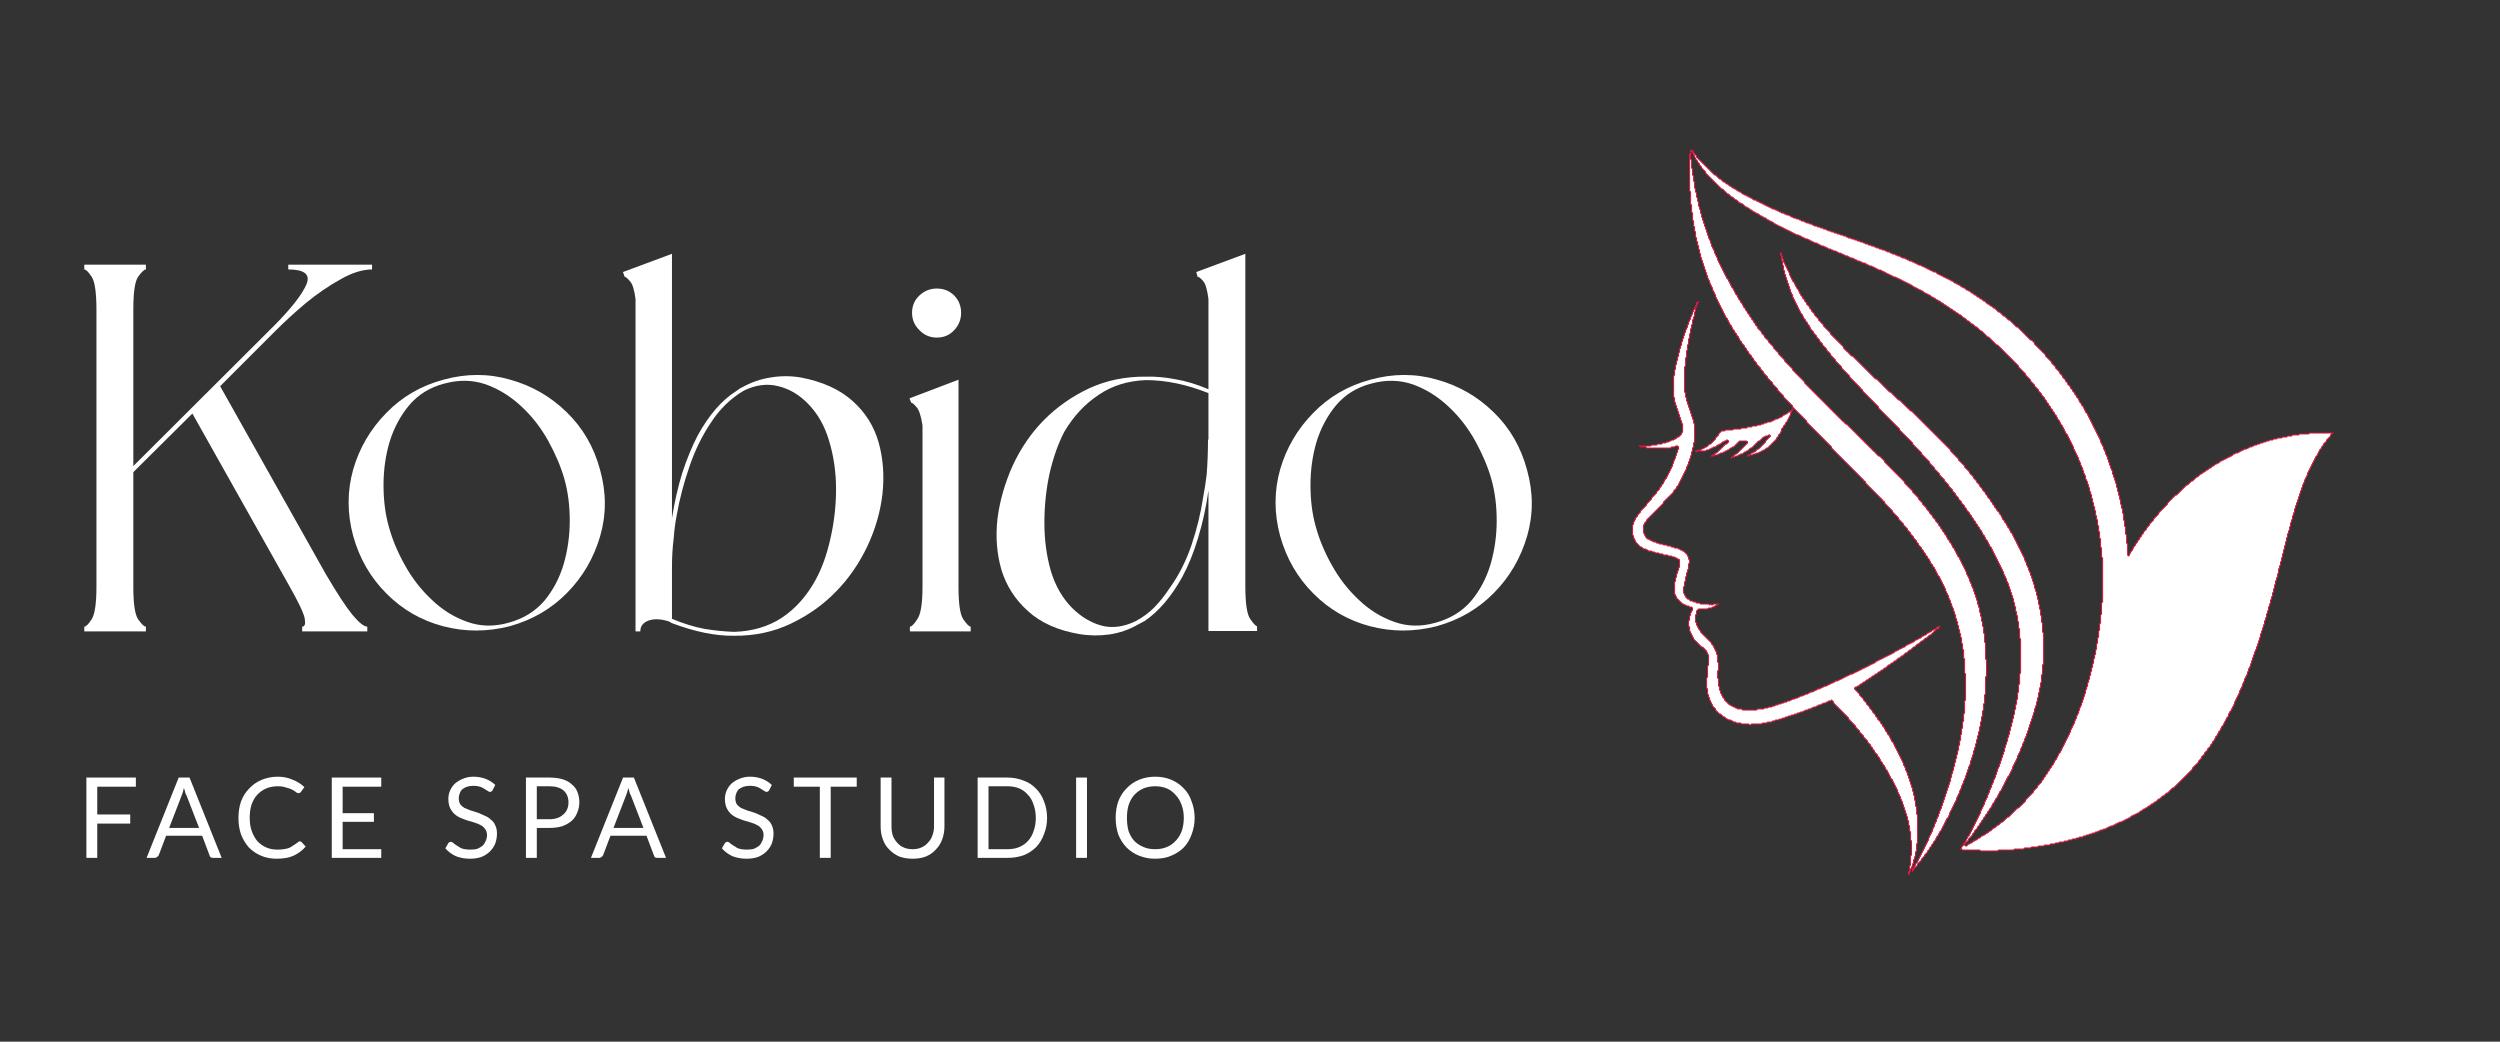 <svg xmlns="http://www.w3.org/2000/svg" xmlns:xlink="http://www.w3.org/1999/xlink" width="120" zoomAndPan="magnify" viewBox="0 0 90 37.5" height="50" preserveAspectRatio="xMidYMid meet" version="1.2"><rect x="0" y="0" width="90" height="37.5" fill="#333333" stroke="none"/><defs/><g id="343fcca495"><g style="fill:#ffffff;fill-opacity:1;"><g transform="translate(2.472, 22.731)"><path style="stroke:none" d="M 5.453 -8.828 L 9.266 -2.047 C 9.672 -1.359 9.988 -0.875 10.219 -0.594 C 10.457 -0.312 10.633 -0.172 10.75 -0.172 L 10.75 0 L 8.406 0 L 8.406 -0.172 C 8.5 -0.172 8.531 -0.266 8.5 -0.453 C 8.469 -0.648 8.27 -1.066 7.906 -1.703 L 4.453 -7.844 L 2.328 -5.734 L 2.328 -1.609 C 2.328 -1.004 2.383 -0.613 2.5 -0.438 C 2.625 -0.258 2.719 -0.172 2.781 -0.172 L 2.781 0 L 0.562 0 L 0.562 -0.172 C 0.625 -0.172 0.711 -0.258 0.828 -0.438 C 0.941 -0.613 1 -1.004 1 -1.609 L 1 -11.578 C 1 -12.203 0.941 -12.598 0.828 -12.766 C 0.711 -12.941 0.625 -13.031 0.562 -13.031 L 0.562 -13.203 L 2.781 -13.203 L 2.781 -13.031 C 2.719 -13.031 2.625 -12.941 2.5 -12.766 C 2.383 -12.598 2.328 -12.203 2.328 -11.578 L 2.328 -5.953 L 7.406 -11.016 C 8.031 -11.648 8.414 -12.145 8.562 -12.5 C 8.707 -12.852 8.488 -13.031 7.906 -13.031 L 7.906 -13.203 L 10.922 -13.203 L 10.922 -13.031 C 10.578 -13.031 10.195 -12.91 9.781 -12.672 C 9.363 -12.441 8.953 -12.16 8.547 -11.828 C 8.148 -11.492 7.797 -11.172 7.484 -10.859 Z M 5.453 -8.828 "/></g></g><g style="fill:#ffffff;fill-opacity:1;"><g transform="translate(12.073, 22.731)"><path style="stroke:none" d="M 0.641 -3.438 C 0.422 -4.25 0.422 -5.047 0.641 -5.828 C 0.867 -6.609 1.266 -7.285 1.828 -7.859 C 2.391 -8.441 3.078 -8.844 3.891 -9.062 C 4.711 -9.289 5.516 -9.289 6.297 -9.062 C 7.078 -8.844 7.754 -8.453 8.328 -7.891 C 8.91 -7.328 9.312 -6.633 9.531 -5.812 C 9.758 -5 9.758 -4.203 9.531 -3.422 C 9.301 -2.641 8.906 -1.961 8.344 -1.391 C 7.781 -0.816 7.094 -0.414 6.281 -0.188 C 5.469 0.02 4.664 0.02 3.875 -0.188 C 3.094 -0.395 2.414 -0.785 1.844 -1.359 C 1.27 -1.93 0.867 -2.625 0.641 -3.438 Z M 8.25 -5.469 C 8.125 -5.914 7.93 -6.375 7.672 -6.844 C 7.41 -7.32 7.086 -7.738 6.703 -8.094 C 6.316 -8.457 5.891 -8.723 5.422 -8.891 C 4.953 -9.055 4.453 -9.066 3.922 -8.922 C 3.398 -8.785 2.977 -8.523 2.656 -8.141 C 2.344 -7.766 2.109 -7.328 1.953 -6.828 C 1.805 -6.328 1.734 -5.805 1.734 -5.266 C 1.734 -4.723 1.797 -4.227 1.922 -3.781 C 2.047 -3.32 2.238 -2.859 2.5 -2.391 C 2.758 -1.922 3.082 -1.504 3.469 -1.141 C 3.852 -0.773 4.281 -0.508 4.75 -0.344 C 5.219 -0.176 5.711 -0.164 6.234 -0.312 C 6.766 -0.457 7.191 -0.719 7.516 -1.094 C 7.836 -1.477 8.07 -1.922 8.219 -2.422 C 8.363 -2.922 8.438 -3.441 8.438 -3.984 C 8.438 -4.523 8.375 -5.02 8.25 -5.469 Z M 8.25 -5.469 "/></g></g><g style="fill:#ffffff;fill-opacity:1;"><g transform="translate(21.957, 22.731)"><path style="stroke:none" d="M 2.234 -13.594 L 2.234 -4.078 C 2.328 -4.672 2.453 -5.219 2.609 -5.719 C 2.773 -6.219 2.957 -6.66 3.156 -7.047 C 3.562 -7.785 4.02 -8.316 4.531 -8.641 C 4.57 -8.672 4.609 -8.695 4.641 -8.719 C 4.68 -8.75 4.719 -8.77 4.75 -8.781 C 5.082 -8.969 5.426 -9.086 5.781 -9.141 C 6.145 -9.203 6.508 -9.203 6.875 -9.141 C 7.656 -8.992 8.273 -8.711 8.734 -8.297 C 9.191 -7.891 9.504 -7.395 9.672 -6.812 C 9.836 -6.227 9.883 -5.609 9.812 -4.953 C 9.738 -4.305 9.555 -3.676 9.266 -3.062 C 8.973 -2.445 8.602 -1.91 8.156 -1.453 C 7.695 -0.973 7.148 -0.582 6.516 -0.281 C 5.891 0.02 5.203 0.164 4.453 0.156 C 3.805 0.164 3.066 0.016 2.234 -0.297 L 2.125 -0.359 C 1.832 -0.453 1.586 -0.461 1.391 -0.391 C 1.191 -0.316 1.094 -0.188 1.094 0 L 0.922 0 L 0.922 -11.969 C 0.879 -12.301 0.812 -12.516 0.719 -12.609 C 0.633 -12.711 0.57 -12.766 0.531 -12.766 L 0.469 -12.938 Z M 2.234 -0.453 C 2.641 -0.285 3.023 -0.164 3.391 -0.094 C 3.766 -0.031 4.125 0.004 4.469 0.016 C 5.133 -0.004 5.711 -0.176 6.203 -0.5 C 6.691 -0.832 7.094 -1.285 7.406 -1.859 C 7.633 -2.273 7.812 -2.77 7.938 -3.344 C 8.07 -3.914 8.141 -4.508 8.141 -5.125 C 8.141 -5.738 8.055 -6.316 7.891 -6.859 C 7.734 -7.398 7.477 -7.848 7.125 -8.203 C 6.812 -8.523 6.457 -8.734 6.062 -8.828 C 5.664 -8.93 5.254 -8.879 4.828 -8.672 C 4.348 -8.391 3.945 -8 3.625 -7.5 C 3.312 -7.031 3.055 -6.504 2.859 -5.922 C 2.66 -5.348 2.508 -4.77 2.406 -4.188 C 2.352 -3.914 2.316 -3.641 2.297 -3.359 C 2.254 -3.023 2.234 -2.68 2.234 -2.328 Z M 2.234 -0.453 "/></g></g><g style="fill:#ffffff;fill-opacity:1;"><g transform="translate(32.272, 22.731)"><path style="stroke:none" d="M 0.531 -8.234 L 0.469 -8.391 L 2.234 -9.062 L 2.234 -1.609 C 2.234 -1.004 2.289 -0.613 2.406 -0.438 C 2.531 -0.258 2.617 -0.172 2.672 -0.172 L 2.672 0 L 0.484 0 L 0.484 -0.172 C 0.547 -0.172 0.633 -0.258 0.75 -0.438 C 0.875 -0.613 0.938 -1.004 0.938 -1.609 L 0.938 -7.422 C 0.883 -7.766 0.812 -7.984 0.719 -8.078 C 0.633 -8.18 0.57 -8.234 0.531 -8.234 Z M 1.453 -10.578 C 1.211 -10.578 1.004 -10.664 0.828 -10.844 C 0.648 -11.02 0.562 -11.227 0.562 -11.469 C 0.562 -11.719 0.648 -11.926 0.828 -12.094 C 1.004 -12.258 1.211 -12.344 1.453 -12.344 C 1.703 -12.344 1.91 -12.258 2.078 -12.094 C 2.242 -11.926 2.328 -11.719 2.328 -11.469 C 2.328 -11.227 2.242 -11.02 2.078 -10.844 C 1.91 -10.664 1.703 -10.578 1.453 -10.578 Z M 1.453 -10.578 "/></g></g><g style="fill:#ffffff;fill-opacity:1;"><g transform="translate(35.41, 22.731)"><path style="stroke:none" d="M 8.094 -0.016 L 8.094 -5.078 C 8.008 -4.461 7.883 -3.891 7.719 -3.359 C 7.562 -2.836 7.375 -2.375 7.156 -1.969 C 6.758 -1.25 6.305 -0.719 5.797 -0.375 L 5.562 -0.25 C 5.238 -0.062 4.895 0.055 4.531 0.109 C 4.164 0.16 3.801 0.156 3.438 0.094 C 2.664 -0.039 2.051 -0.316 1.594 -0.734 C 1.133 -1.148 0.816 -1.645 0.641 -2.219 C 0.473 -2.801 0.426 -3.414 0.5 -4.062 C 0.582 -4.707 0.766 -5.344 1.047 -5.969 C 1.336 -6.594 1.707 -7.133 2.156 -7.594 C 2.625 -8.07 3.172 -8.457 3.797 -8.75 C 4.422 -9.039 5.109 -9.18 5.859 -9.172 C 6.191 -9.18 6.539 -9.148 6.906 -9.078 C 7.281 -9.016 7.676 -8.895 8.094 -8.719 L 8.094 -11.969 C 8.051 -12.301 7.988 -12.516 7.906 -12.609 C 7.82 -12.711 7.754 -12.766 7.703 -12.766 L 7.656 -12.938 L 9.422 -13.594 L 9.422 -1.641 C 9.422 -1.023 9.477 -0.629 9.594 -0.453 C 9.719 -0.273 9.801 -0.188 9.844 -0.188 L 9.844 -0.016 Z M 8.094 -6.906 L 8.094 -8.578 C 7.312 -8.891 6.562 -9.047 5.844 -9.047 C 5.195 -9.023 4.629 -8.848 4.141 -8.516 C 3.648 -8.191 3.238 -7.75 2.906 -7.188 C 2.688 -6.77 2.508 -6.27 2.375 -5.688 C 2.25 -5.113 2.188 -4.52 2.188 -3.906 C 2.188 -3.289 2.266 -2.711 2.422 -2.172 C 2.586 -1.629 2.848 -1.18 3.203 -0.828 C 3.523 -0.516 3.879 -0.305 4.266 -0.203 C 4.648 -0.109 5.055 -0.164 5.484 -0.375 C 5.734 -0.508 5.957 -0.676 6.156 -0.875 C 6.352 -1.082 6.531 -1.305 6.688 -1.547 C 7.02 -2.004 7.285 -2.523 7.484 -3.109 C 7.68 -3.691 7.82 -4.27 7.906 -4.844 C 7.957 -5.113 8 -5.383 8.031 -5.656 C 8.062 -6.062 8.078 -6.477 8.078 -6.906 Z M 8.094 -6.906 "/></g></g><g style="fill:#ffffff;fill-opacity:1;"><g transform="translate(45.443, 22.731)"><path style="stroke:none" d="M 0.641 -3.438 C 0.422 -4.25 0.422 -5.047 0.641 -5.828 C 0.867 -6.609 1.266 -7.285 1.828 -7.859 C 2.391 -8.441 3.078 -8.844 3.891 -9.062 C 4.711 -9.289 5.516 -9.289 6.297 -9.062 C 7.078 -8.844 7.754 -8.453 8.328 -7.891 C 8.91 -7.328 9.312 -6.633 9.531 -5.812 C 9.758 -5 9.758 -4.203 9.531 -3.422 C 9.301 -2.641 8.906 -1.961 8.344 -1.391 C 7.781 -0.816 7.094 -0.414 6.281 -0.188 C 5.469 0.02 4.664 0.02 3.875 -0.188 C 3.094 -0.395 2.414 -0.785 1.844 -1.359 C 1.27 -1.93 0.867 -2.625 0.641 -3.438 Z M 8.25 -5.469 C 8.125 -5.914 7.93 -6.375 7.672 -6.844 C 7.41 -7.32 7.086 -7.738 6.703 -8.094 C 6.316 -8.457 5.891 -8.723 5.422 -8.891 C 4.953 -9.055 4.453 -9.066 3.922 -8.922 C 3.398 -8.785 2.977 -8.523 2.656 -8.141 C 2.344 -7.766 2.109 -7.328 1.953 -6.828 C 1.805 -6.328 1.734 -5.805 1.734 -5.266 C 1.734 -4.723 1.797 -4.227 1.922 -3.781 C 2.047 -3.32 2.238 -2.859 2.5 -2.391 C 2.758 -1.922 3.082 -1.504 3.469 -1.141 C 3.852 -0.773 4.281 -0.508 4.75 -0.344 C 5.219 -0.176 5.711 -0.164 6.234 -0.312 C 6.766 -0.457 7.191 -0.719 7.516 -1.094 C 7.836 -1.477 8.07 -1.922 8.219 -2.422 C 8.363 -2.922 8.438 -3.441 8.438 -3.984 C 8.438 -4.523 8.375 -5.02 8.25 -5.469 Z M 8.25 -5.469 "/></g></g><path style="fill-rule:nonzero;fill:#ffffff;fill-opacity:1;stroke-width:1;stroke-linecap:butt;stroke-linejoin:miter;stroke:#dc143c;stroke-opacity:1;stroke-miterlimit:4;" d="M 235.987 150.027 L 235.014 151 L 235.014 153.054 L 234.041 154.027 L 234.041 190.993 L 235.014 191.966 L 235.014 203.964 L 235.987 205.045 L 235.987 211.962 L 236.959 213.043 L 236.959 219.961 L 238.04 221.042 L 238.04 226.014 L 239.013 226.987 L 239.013 230.986 L 239.986 231.959 L 239.986 237.039 L 240.959 238.012 L 240.959 241.038 L 242.04 242.011 L 242.04 245.037 L 243.012 246.01 L 243.012 249.037 L 243.985 250.01 L 243.985 253.036 L 244.958 254.009 L 244.958 257.035 L 246.039 258.008 L 246.039 259.954 L 247.012 261.035 L 247.012 262.98 L 247.984 263.953 L 247.984 266.007 L 248.957 266.98 L 248.957 269.033 L 250.038 270.006 L 250.038 271.952 L 251.011 273.033 L 251.011 274.978 L 251.984 275.951 L 251.984 278.005 L 252.957 278.977 L 252.957 279.95 L 254.037 281.031 L 254.037 282.977 L 255.01 283.949 L 255.01 285.03 L 255.983 286.003 L 255.983 286.976 L 256.956 287.949 L 256.956 290.002 L 258.037 290.975 L 258.037 291.948 L 259.009 293.029 L 259.009 294.002 L 259.982 294.975 L 259.982 297.028 L 260.955 298.001 L 260.955 298.974 L 262.036 299.947 L 262.036 301.028 L 263.009 302 L 263.009 302.973 L 263.982 304.054 L 263.982 305.027 L 264.954 306 L 264.954 306.972 L 266.035 308.053 L 266.035 309.026 L 267.008 309.999 L 267.008 310.972 L 267.981 312.053 L 267.981 313.025 L 268.954 313.998 L 268.954 314.971 L 270.035 316.052 L 270.035 317.025 L 271.98 318.97 L 271.98 320.051 L 272.953 321.024 L 272.953 321.997 L 274.034 322.97 L 274.034 324.05 L 275.979 325.996 L 275.979 326.969 L 276.952 328.05 L 276.952 329.023 L 279.006 330.968 L 279.006 332.049 L 280.952 333.995 L 280.952 334.967 L 283.005 337.021 L 283.005 337.994 L 283.978 338.967 L 283.978 340.048 L 286.032 341.993 L 286.032 342.966 L 288.95 345.993 L 288.95 346.965 L 291.004 349.019 L 291.004 349.992 L 292.949 352.045 L 292.949 353.018 L 295.976 356.045 L 295.976 357.018 L 298.03 358.963 L 298.03 360.044 L 300.948 362.962 L 300.948 364.043 L 304.947 368.043 L 304.947 369.015 L 307.974 372.042 L 307.974 373.015 L 311.973 377.014 L 311.973 377.987 L 317.053 382.959 L 317.053 384.04 L 322.025 389.012 L 322.025 389.985 L 327.97 396.038 L 327.97 397.01 L 337.05 405.982 L 337.05 406.955 L 338.022 408.036 L 334.023 412.035 L 333.05 412.035 L 330.997 413.98 L 330.024 413.98 L 329.051 414.953 L 327.97 414.953 L 326.025 417.007 L 325.052 417.007 L 323.971 417.98 L 322.998 417.98 L 322.025 418.953 L 319.972 418.953 L 318.999 420.033 L 318.026 420.033 L 317.053 421.006 L 315.972 421.006 L 315 421.979 L 311.973 421.979 L 311 422.952 L 308.947 422.952 L 307.974 424.033 L 306.028 424.033 L 304.947 425.005 L 302.029 425.005 L 300.948 425.978 L 296.949 425.978 L 295.976 426.951 L 291.977 426.951 L 291.004 428.032 L 286.032 428.032 L 284.951 429.005 L 278.033 429.005 L 276.952 429.978 L 270.035 429.978 L 268.954 430.95 L 266.035 430.95 L 263.009 433.977 L 263.009 434.95 L 259.982 437.976 L 259.982 438.949 L 255.01 444.029 L 254.037 444.029 L 251.011 446.948 L 250.038 446.948 L 248.957 448.028 L 247.984 448.028 L 247.012 449.001 L 246.039 449.001 L 244.958 449.974 L 243.012 449.974 L 242.04 450.947 L 239.986 450.947 L 240.959 452.028 L 242.04 450.947 L 250.038 450.947 L 251.011 449.974 L 252.957 449.974 L 254.037 449.001 L 255.01 449.001 L 255.983 448.028 L 256.956 448.028 L 258.037 446.948 L 259.982 446.948 L 262.036 445.002 L 263.009 445.002 L 263.982 444.029 L 264.954 444.029 L 267.008 441.975 L 267.981 441.975 L 268.954 441.003 L 270.035 441.003 L 271.007 440.03 L 271.98 440.03 L 272.953 441.003 L 272.953 441.975 L 271.007 444.029 L 270.035 444.029 L 260.955 453.001 L 259.982 453.001 L 258.037 454.946 L 256.956 454.946 L 255.983 456.027 L 258.037 456.027 L 259.009 454.946 L 262.036 454.946 L 263.009 453.973 L 263.982 453.973 L 264.954 453.001 L 267.008 453.001 L 267.981 452.028 L 268.954 452.028 L 270.035 450.947 L 271.007 450.947 L 271.98 449.974 L 272.953 449.974 L 275.007 448.028 L 275.979 448.028 L 276.952 446.948 L 278.033 446.948 L 283.978 441.003 L 291.004 441.003 L 291.977 441.975 L 291.977 442.948 L 280.952 453.973 L 279.979 453.973 L 276.952 457 L 275.979 457 L 275.979 457.973 L 276.952 457 L 279.006 457 L 279.979 456.027 L 282.032 456.027 L 283.005 454.946 L 283.978 454.946 L 284.951 453.973 L 287.005 453.973 L 288.95 452.028 L 290.031 452.028 L 291.004 450.947 L 291.977 450.947 L 295.003 448.028 L 295.976 448.028 L 303.002 441.003 L 303.974 441.003 L 307.974 437.003 L 308.947 437.003 L 310.027 436.031 L 311.973 436.031 L 313.054 434.95 L 314.027 434.95 L 315 436.031 L 310.027 441.003 L 310.027 441.975 L 303.002 449.001 L 302.029 449.001 L 299.002 452.028 L 298.03 452.028 L 296.949 453.001 L 295.976 453.001 L 294.03 454.946 L 292.949 454.946 L 291.977 456.027 L 292.949 456.027 L 294.03 454.946 L 296.949 454.946 L 298.03 453.973 L 299.975 453.973 L 300.948 453.001 L 303.002 453.001 L 303.974 452.028 L 304.947 452.028 L 306.028 450.947 L 307.001 450.947 L 307.974 449.974 L 308.947 449.974 L 311 448.028 L 311.973 448.028 L 321.053 438.949 L 321.053 437.976 L 322.998 436.031 L 322.998 434.95 L 325.052 433.004 L 325.052 432.031 L 326.025 430.95 L 326.025 429.005 L 327.97 426.951 L 327.97 425.978 L 330.024 424.033 L 330.024 422.952 L 331.969 421.006 L 331.969 420.033 L 333.05 418.953 L 333.05 417.98 L 334.023 417.007 L 334.023 416.034 L 334.996 414.953 L 334.996 413.008 L 335.969 412.035 L 335.969 410.954 L 337.05 409.981 L 337.05 409.008 L 338.022 408.036 L 350.993 421.006 L 350.993 421.979 L 375.962 446.948 L 375.962 448.028 L 407.956 480.023 L 407.956 480.996 L 409.037 480.996 L 410.01 481.968 L 410.01 483.049 L 426.98 500.019 L 426.98 500.992 L 427.952 500.992 L 429.033 501.965 L 429.033 503.046 L 437.032 511.044 L 437.032 512.017 L 442.977 517.962 L 442.977 519.043 L 447.949 524.015 L 447.949 524.988 L 451.948 528.987 L 451.948 529.96 L 454.975 532.986 L 454.975 533.959 L 458.001 536.986 L 458.001 537.958 L 461.028 540.985 L 461.028 541.958 L 462.973 544.011 L 462.973 544.984 L 466 548.011 L 466 548.983 L 468.053 551.037 L 468.053 552.01 L 469.999 553.956 L 469.999 555.036 L 472.053 556.982 L 472.053 557.955 L 473.998 560.009 L 473.998 560.981 L 474.971 561.954 L 474.971 563.035 L 477.025 564.981 L 477.025 565.953 L 478.97 568.007 L 478.97 568.98 L 480.051 569.953 L 480.051 571.034 L 481.024 572.006 L 481.024 572.979 L 481.997 573.952 L 481.997 575.033 L 484.051 576.978 L 484.051 577.951 L 485.023 579.032 L 485.023 580.005 L 485.996 580.978 L 485.996 581.951 L 486.969 583.031 L 486.969 584.004 L 488.05 584.977 L 488.05 585.95 L 489.023 587.031 L 489.023 588.004 L 489.995 588.976 L 489.995 591.03 L 490.968 592.003 L 490.968 592.976 L 492.049 593.948 L 492.049 595.029 L 493.022 596.002 L 493.022 597.948 L 493.995 599.029 L 493.995 600.001 L 494.968 600.974 L 494.968 603.028 L 496.048 604.001 L 496.048 605.946 L 497.021 607.027 L 497.021 608 L 497.994 608.973 L 497.994 611.026 L 498.967 611.999 L 498.967 614.053 L 500.048 615.026 L 500.048 618.052 L 501.021 619.025 L 501.021 620.971 L 501.993 622.052 L 501.993 624.97 L 502.966 626.051 L 502.966 628.969 L 504.047 630.05 L 504.047 632.969 L 505.02 634.049 L 505.02 636.968 L 505.993 638.049 L 505.993 643.021 L 506.965 643.994 L 506.965 648.966 L 508.046 650.047 L 508.046 658.045 L 509.019 659.018 L 509.019 672.961 L 509.992 674.042 L 509.992 699.984 L 509.019 700.956 L 509.019 712.954 L 508.046 714.035 L 508.046 720.953 L 506.965 722.034 L 506.965 727.979 L 505.993 728.951 L 505.993 734.032 L 505.02 735.004 L 505.02 739.977 L 504.047 740.949 L 504.047 744.949 L 502.966 746.03 L 502.966 750.029 L 501.993 751.002 L 501.993 754.028 L 501.021 755.001 L 501.021 758.027 L 500.048 759 L 500.048 762.027 L 498.967 762.999 L 498.967 766.026 L 497.994 766.999 L 497.994 770.025 L 497.021 770.998 L 497.021 773.052 L 496.048 774.025 L 496.048 777.051 L 494.968 778.024 L 494.968 781.05 L 493.995 782.023 L 493.995 783.969 L 493.022 785.05 L 493.022 786.995 L 492.049 787.968 L 492.049 790.022 L 490.968 790.994 L 490.968 793.048 L 489.995 794.021 L 489.995 795.967 L 489.023 797.047 L 489.023 798.993 L 488.05 799.966 L 488.05 802.02 L 486.969 802.992 L 486.969 805.046 L 485.996 806.019 L 485.996 807.964 L 485.023 809.045 L 485.023 810.018 L 484.051 810.991 L 484.051 813.045 L 482.97 814.017 L 482.97 815.963 L 481.997 817.044 L 481.997 818.017 L 481.024 818.99 L 481.024 821.043 L 480.051 822.016 L 480.051 822.989 L 478.97 823.962 L 478.97 826.015 L 477.998 826.988 L 477.998 827.961 L 477.025 829.042 L 477.025 830.987 L 476.052 831.96 L 476.052 833.041 L 474.971 834.014 L 474.971 834.987 L 473.998 835.959 L 473.998 837.04 L 473.026 838.013 L 473.026 839.959 L 472.053 841.04 L 472.053 842.012 L 470.972 842.985 L 470.972 843.958 L 469.999 845.039 L 469.999 846.012 L 469.026 846.985 L 469.026 847.957 L 468.053 849.038 L 468.053 850.011 L 466.973 850.984 L 466.973 851.957 L 466 853.038 L 466 854.01 L 465.027 854.983 L 465.027 855.956 L 463.946 857.037 L 463.946 858.01 L 462.973 858.982 L 462.973 859.955 L 462 861.036 L 462 862.009 L 459.947 863.954 L 459.947 865.035 L 458.974 866.008 L 458.974 866.981 L 457.028 869.035 L 455.947 867.954 L 455.947 866.981 L 457.028 866.008 L 457.028 863.954 L 458.001 862.982 L 458.001 859.955 L 458.974 858.982 L 458.974 857.037 L 459.947 855.956 L 459.947 851.957 L 461.028 850.984 L 461.028 843.958 L 462 842.985 L 462 814.99 L 461.028 814.017 L 461.028 806.992 L 459.947 806.019 L 459.947 801.047 L 458.974 799.966 L 458.974 795.967 L 458.001 794.994 L 458.001 791.967 L 457.028 790.994 L 457.028 787.968 L 455.947 786.995 L 455.947 785.05 L 454.975 783.969 L 454.975 782.023 L 454.002 781.05 L 454.002 778.997 L 453.029 778.024 L 453.029 775.97 L 451.948 774.997 L 451.948 773.052 L 450.975 771.971 L 450.975 770.998 L 450.003 770.025 L 450.003 767.972 L 449.03 766.999 L 449.03 766.026 L 447.949 765.053 L 447.949 762.999 L 446.976 762.027 L 446.976 761.054 L 446.003 759.973 L 446.003 759 L 445.03 758.027 L 445.03 756.946 L 443.95 755.974 L 443.95 755.001 L 442.977 754.028 L 442.977 752.947 L 442.004 751.974 L 442.004 751.002 L 441.031 750.029 L 441.031 748.948 L 439.95 747.975 L 439.95 747.002 L 438.977 746.03 L 438.977 744.949 L 438.005 743.976 L 438.005 743.003 L 435.951 740.949 L 435.951 739.977 L 434.978 739.004 L 434.978 738.031 L 434.005 736.95 L 434.005 735.977 L 431.952 734.032 L 431.952 732.951 L 430.006 731.005 L 430.006 730.032 L 429.033 728.951 L 429.033 727.979 L 426.98 726.033 L 426.98 724.952 L 425.034 723.007 L 425.034 722.034 L 422.008 719.007 L 422.008 718.034 L 419.954 715.981 L 419.954 715.008 L 417.035 711.982 L 417.035 711.009 L 414.009 707.982 L 414.009 707.009 L 410.982 703.983 L 410.982 703.01 L 407.956 699.984 L 407.956 699.011 L 403.957 695.012 L 403.957 694.039 L 398.985 688.959 L 398.985 687.986 L 399.957 687.013 L 401.038 687.013 L 402.011 686.04 L 402.984 686.04 L 405.038 683.986 L 406.01 683.986 L 407.956 682.041 L 409.037 682.041 L 410.982 679.987 L 411.955 679.987 L 414.009 678.042 L 414.982 678.042 L 417.035 675.988 L 418.008 675.988 L 419.954 674.042 L 421.035 674.042 L 422.98 671.989 L 423.953 671.989 L 426.007 670.043 L 426.98 670.043 L 429.033 667.989 L 430.006 667.989 L 433.033 664.963 L 434.005 664.963 L 435.951 663.017 L 437.032 663.017 L 438.977 660.964 L 439.95 660.964 L 442.977 658.045 L 443.95 658.045 L 446.003 655.991 L 446.976 655.991 L 450.003 652.965 L 450.975 652.965 L 454.002 650.047 L 454.975 650.047 L 458.001 647.02 L 458.974 647.02 L 462 643.994 L 462.973 643.994 L 466 640.967 L 466.973 640.967 L 469.999 638.049 L 470.972 638.049 L 473.998 635.022 L 474.971 635.022 L 481.024 628.969 L 481.997 628.969 L 484.051 627.024 L 484.051 626.051 L 482.97 627.024 L 481.997 627.024 L 480.051 628.969 L 478.97 628.969 L 477.998 630.05 L 477.025 630.05 L 474.971 631.996 L 473.998 631.996 L 473.026 632.969 L 472.053 632.969 L 469.999 635.022 L 469.026 635.022 L 468.053 635.995 L 466.973 635.995 L 465.027 638.049 L 463.946 638.049 L 462.973 639.022 L 462 639.022 L 461.028 639.994 L 459.947 639.994 L 458.001 642.048 L 457.028 642.048 L 455.947 643.021 L 454.975 643.021 L 454.002 643.994 L 453.029 643.994 L 451.948 644.966 L 450.975 644.966 L 449.03 647.02 L 447.949 647.02 L 446.976 647.993 L 446.003 647.993 L 445.03 648.966 L 443.95 648.966 L 442.977 650.047 L 442.004 650.047 L 441.031 651.019 L 439.95 651.019 L 438.005 652.965 L 437.032 652.965 L 435.951 654.046 L 434.978 654.046 L 434.005 655.019 L 433.033 655.019 L 431.952 655.991 L 430.979 655.991 L 430.006 656.964 L 429.033 656.964 L 427.952 658.045 L 426.98 658.045 L 426.007 659.018 L 425.034 659.018 L 423.953 659.991 L 422.98 659.991 L 422.008 660.964 L 421.035 660.964 L 418.981 663.017 L 418.008 663.017 L 417.035 663.99 L 415.955 663.99 L 414.982 664.963 L 414.009 664.963 L 413.036 666.044 L 411.955 666.044 L 410.982 667.017 L 410.01 667.017 L 409.037 667.989 L 407.956 667.989 L 406.983 668.962 L 406.01 668.962 L 405.038 670.043 L 403.957 670.043 L 402.984 671.016 L 402.011 671.016 L 401.038 671.989 L 399.957 671.989 L 398.985 672.961 L 398.012 672.961 L 397.039 674.042 L 394.985 674.042 L 394.013 675.015 L 393.04 675.015 L 391.959 675.988 L 390.986 675.988 L 390.013 676.961 L 389.04 676.961 L 387.96 678.042 L 386.987 678.042 L 386.014 679.014 L 385.041 679.014 L 383.96 679.987 L 382.987 679.987 L 382.015 680.96 L 379.961 680.96 L 378.988 682.041 L 378.015 682.041 L 377.043 683.014 L 375.962 683.014 L 374.989 683.986 L 374.016 683.986 L 373.043 684.959 L 371.962 684.959 L 370.99 686.04 L 369.044 686.04 L 367.963 687.013 L 366.99 687.013 L 366.017 687.986 L 365.045 687.986 L 363.964 688.959 L 362.018 688.959 L 361.045 690.039 L 359.965 690.039 L 358.992 691.012 L 358.019 691.012 L 357.046 691.985 L 354.992 691.985 L 354.02 692.958 L 353.047 692.958 L 351.966 694.039 L 350.02 694.039 L 349.048 695.012 L 347.967 695.012 L 346.994 695.984 L 345.048 695.984 L 343.967 696.957 L 342.995 696.957 L 342.022 698.038 L 339.968 698.038 L 338.995 699.011 L 337.05 699.011 L 335.969 699.984 L 334.996 699.984 L 334.023 700.956 L 331.969 700.956 L 330.997 702.037 L 329.051 702.037 L 327.97 703.01 L 326.025 703.01 L 325.052 703.983 L 322.998 703.983 L 322.025 704.956 L 319.972 704.956 L 318.999 706.037 L 317.053 706.037 L 315.972 707.009 L 313.054 707.009 L 311.973 707.982 L 308.947 707.982 L 307.974 708.955 L 302.029 708.955 L 300.948 710.036 L 287.005 710.036 L 286.032 708.955 L 282.032 708.955 L 280.952 707.982 L 279.979 707.982 L 279.006 707.009 L 278.033 707.009 L 276.952 706.037 L 275.979 706.037 L 275.007 704.956 L 274.034 704.956 L 268.954 699.984 L 268.954 699.011 L 267.008 696.957 L 267.008 695.984 L 266.035 695.012 L 266.035 694.039 L 264.954 692.958 L 264.954 691.012 L 263.982 690.039 L 263.982 687.013 L 263.009 686.04 L 263.009 679.014 L 262.036 678.042 L 262.036 671.016 L 263.009 670.043 L 263.009 663.017 L 262.036 662.044 L 262.036 655.019 L 260.955 654.046 L 260.955 651.992 L 259.982 651.019 L 259.982 650.047 L 259.009 648.966 L 259.009 647.993 L 258.037 647.02 L 258.037 646.047 L 255.983 643.994 L 255.983 643.021 L 244.958 631.996 L 244.958 631.023 L 243.012 628.969 L 243.012 627.996 L 242.04 627.024 L 242.04 626.051 L 240.959 624.97 L 240.959 623.024 L 239.986 622.052 L 239.986 615.026 L 240.959 614.053 L 240.959 611.026 L 243.012 608.973 L 251.984 608.973 L 252.957 608 L 255.983 608 L 256.956 607.027 L 258.037 607.027 L 259.009 605.946 L 259.982 605.946 L 260.955 604.974 L 262.036 604.974 L 263.009 604.001 L 258.037 604.001 L 256.956 604.974 L 255.983 604.974 L 255.01 604.001 L 254.037 604.974 L 252.957 604.001 L 244.958 604.001 L 243.985 603.028 L 240.959 603.028 L 239.986 601.947 L 238.04 601.947 L 236.959 600.974 L 235.014 600.974 L 232.96 599.029 L 231.987 599.029 L 230.042 596.975 L 230.042 596.002 L 228.961 595.029 L 228.961 593.948 L 227.988 592.976 L 227.988 587.031 L 228.961 585.95 L 228.961 581.951 L 230.042 580.978 L 230.042 576.978 L 231.014 576.006 L 231.014 572.979 L 231.987 572.006 L 231.987 569.953 L 232.96 568.98 L 232.96 564.008 L 234.041 563.035 L 234.041 560.009 L 232.96 559.036 L 232.96 556.982 L 231.987 556.009 L 231.987 555.036 L 227.988 551.037 L 227.015 551.037 L 226.042 549.956 L 224.961 549.956 L 223.989 548.983 L 223.016 548.983 L 222.043 548.011 L 219.017 548.011 L 218.044 547.038 L 215.99 547.038 L 215.017 545.957 L 211.991 545.957 L 211.018 544.984 L 207.992 544.984 L 207.019 544.011 L 203.992 544.011 L 203.019 543.039 L 200.966 543.039 L 199.993 541.958 L 198.047 541.958 L 196.966 540.985 L 195.994 540.985 L 195.021 540.012 L 194.048 540.012 L 192.967 539.039 L 191.994 539.039 L 190.049 536.986 L 190.049 536.013 L 188.968 535.04 L 188.968 533.959 L 187.995 532.986 L 187.995 524.988 L 188.968 524.015 L 188.968 523.042 L 191.022 520.988 L 191.022 520.016 L 207.992 503.046 L 207.992 501.965 L 218.044 492.021 L 218.044 491.048 L 220.962 488.021 L 220.962 487.049 L 223.016 484.995 L 223.016 484.022 L 223.989 483.049 L 223.989 481.968 L 224.961 480.996 L 224.961 480.023 L 226.042 479.05 L 226.042 477.969 L 227.015 476.996 L 227.015 476.023 L 227.988 475.051 L 227.988 473.97 L 228.961 472.997 L 228.961 472.024 L 230.042 471.051 L 230.042 469.97 L 231.014 468.998 L 231.014 467.052 L 231.987 465.971 L 231.987 464.998 L 232.96 464.026 L 232.96 461.972 L 234.041 460.999 L 234.041 459.054 L 235.014 457.973 L 235.014 456.027 L 235.987 454.946 L 235.987 452.028 L 236.959 450.947 L 236.959 448.028 L 238.04 446.948 L 238.04 442.948 L 239.013 441.975 L 239.013 424.033 L 238.04 422.952 L 238.04 420.033 L 236.959 418.953 L 236.959 417.007 L 235.987 416.034 L 235.987 413.98 L 235.014 413.008 L 235.014 410.954 L 234.041 409.981 L 234.041 408.036 L 232.96 406.955 L 232.96 405.009 L 231.987 404.036 L 231.987 401.983 L 231.014 401.01 L 231.014 397.983 L 230.042 397.01 L 230.042 393.011 L 228.961 392.038 L 228.961 366.962 L 230.042 365.989 L 230.042 357.99 L 231.014 357.018 L 231.014 350.965 L 231.987 349.992 L 231.987 345.02 L 232.96 344.047 L 232.96 338.967 L 234.041 337.994 L 234.041 333.995 L 235.014 333.022 L 235.014 329.023 L 235.987 328.05 L 235.987 325.023 L 236.959 324.05 L 236.959 320.051 L 238.04 318.97 L 238.04 317.025 L 239.013 316.052 L 239.013 312.053 L 239.986 310.972 L 239.986 308.053 L 240.959 306.972 L 240.959 305.027 L 242.04 304.054 L 242.04 302.973 L 243.012 302 L 242.04 302 L 240.959 302.973 L 240.959 305.027 L 239.986 306 L 239.986 306.972 L 239.013 308.053 L 239.013 309.026 L 238.04 309.999 L 238.04 310.972 L 236.959 312.053 L 236.959 313.998 L 235.987 314.971 L 235.987 316.052 L 235.014 317.025 L 235.014 318.97 L 234.041 320.051 L 234.041 321.024 L 232.96 321.997 L 232.96 324.05 L 231.987 325.023 L 231.987 326.969 L 231.014 328.05 L 231.014 329.023 L 230.042 329.995 L 230.042 332.049 L 228.961 333.022 L 228.961 334.967 L 227.988 336.048 L 227.988 337.994 L 227.015 338.967 L 227.015 341.02 L 226.042 341.993 L 226.042 345.02 L 224.961 345.993 L 224.961 348.046 L 223.989 349.019 L 223.989 352.045 L 223.016 353.018 L 223.016 356.045 L 222.043 357.018 L 222.043 360.044 L 220.962 361.017 L 220.962 364.043 L 219.989 365.016 L 219.989 369.015 L 219.017 369.988 L 219.017 374.96 L 218.044 376.041 L 218.044 397.01 L 219.017 397.983 L 219.017 401.983 L 219.989 402.955 L 219.989 405.009 L 220.962 405.982 L 220.962 408.036 L 222.043 409.008 L 222.043 410.954 L 223.016 412.035 L 223.016 413.98 L 223.989 414.953 L 223.989 417.007 L 224.961 417.98 L 224.961 420.033 L 226.042 421.006 L 226.042 422.952 L 227.015 424.033 L 227.015 432.031 L 226.042 433.004 L 226.042 433.977 L 223.016 437.003 L 222.043 437.003 L 219.989 438.949 L 219.017 438.949 L 218.044 440.03 L 215.99 440.03 L 215.017 441.003 L 214.045 441.003 L 212.964 441.975 L 211.018 441.975 L 210.045 442.948 L 207.019 442.948 L 206.046 444.029 L 202.047 444.029 L 200.966 445.002 L 195.994 445.002 L 195.021 445.975 L 183.996 445.975 L 184.969 446.948 L 190.049 446.948 L 191.022 448.028 L 215.017 448.028 L 215.99 446.948 L 219.017 446.948 L 219.989 445.975 L 222.043 445.975 L 223.016 446.948 L 223.016 449.001 L 222.043 449.974 L 222.043 452.028 L 220.962 453.001 L 220.962 454.946 L 219.989 456.027 L 219.989 457.973 L 219.017 459.054 L 219.017 460.026 L 218.044 460.999 L 218.044 463.053 L 216.963 464.026 L 216.963 465.971 L 215.99 467.052 L 215.99 468.025 L 215.017 468.998 L 215.017 469.97 L 214.045 471.051 L 214.045 472.024 L 212.964 472.997 L 212.964 473.97 L 211.991 475.051 L 211.991 476.023 L 211.018 476.996 L 211.018 477.969 L 208.964 480.023 L 208.964 480.996 L 207.992 481.968 L 207.992 483.049 L 206.046 484.995 L 206.046 485.968 L 203.992 488.021 L 203.992 488.994 L 200.966 492.021 L 200.966 492.993 L 195.994 497.966 L 195.994 499.046 L 191.022 504.018 L 191.022 504.991 L 184.969 511.044 L 184.969 512.017 L 182.05 515.044 L 182.05 516.016 L 179.997 517.962 L 179.997 519.043 L 179.024 520.016 L 179.024 520.988 L 178.051 521.961 L 178.051 524.015 L 176.97 524.988 L 176.97 535.04 L 178.051 536.013 L 178.051 537.958 L 179.024 539.039 L 179.024 540.012 L 179.997 540.985 L 179.997 541.958 L 184.969 547.038 L 186.049 547.038 L 187.995 548.983 L 190.049 548.983 L 191.022 549.956 L 191.994 549.956 L 192.967 551.037 L 195.994 551.037 L 196.966 552.01 L 199.02 552.01 L 199.993 552.983 L 203.019 552.983 L 203.992 553.956 L 207.019 553.956 L 207.992 555.036 L 211.991 555.036 L 212.964 556.009 L 215.99 556.009 L 216.963 556.982 L 219.017 556.982 L 219.989 557.955 L 220.962 557.955 L 222.043 559.036 L 223.016 559.036 L 223.989 560.009 L 223.989 567.034 L 223.016 568.007 L 223.016 569.953 L 222.043 571.034 L 222.043 572.979 L 220.962 573.952 L 220.962 576.978 L 219.989 577.951 L 219.989 580.978 L 219.017 581.951 L 219.017 593.948 L 219.989 595.029 L 219.989 596.002 L 220.962 596.975 L 220.962 597.948 L 227.015 604.001 L 227.988 604.001 L 228.961 604.974 L 230.042 604.974 L 231.014 605.946 L 232.96 605.946 L 234.041 607.027 L 235.987 607.027 L 236.959 608 L 236.959 610.054 L 235.987 611.026 L 235.987 611.999 L 235.014 612.972 L 235.014 615.026 L 234.041 615.999 L 234.041 619.998 L 232.96 620.971 L 232.96 626.051 L 234.041 627.024 L 234.041 631.023 L 235.014 631.996 L 235.014 632.969 L 235.987 634.049 L 235.987 635.022 L 236.959 635.995 L 236.959 636.968 L 238.04 638.049 L 238.04 639.022 L 246.039 647.02 L 247.012 647.02 L 251.011 651.019 L 251.011 651.992 L 251.984 652.965 L 251.984 654.046 L 252.957 655.019 L 252.957 664.963 L 251.984 666.044 L 251.984 676.961 L 251.011 678.042 L 251.011 687.986 L 251.984 688.959 L 251.984 694.039 L 252.957 695.012 L 252.957 696.957 L 254.037 698.038 L 254.037 699.984 L 255.01 700.956 L 255.01 702.037 L 255.983 703.01 L 255.983 703.983 L 256.956 704.956 L 256.956 706.037 L 259.982 708.955 L 259.982 710.036 L 263.982 714.035 L 264.954 714.035 L 267.981 716.954 L 268.954 716.954 L 271.007 719.007 L 271.98 719.007 L 272.953 719.98 L 275.007 719.98 L 275.979 720.953 L 276.952 720.953 L 278.033 722.034 L 279.979 722.034 L 280.952 723.007 L 284.951 723.007 L 286.032 723.979 L 292.949 723.979 L 294.03 724.952 L 295.003 724.952 L 295.976 723.979 L 306.028 723.979 L 307.001 723.007 L 311 723.007 L 311.973 722.034 L 315.972 722.034 L 317.053 720.953 L 318.999 720.953 L 319.972 719.98 L 322.998 719.98 L 323.971 719.007 L 326.025 719.007 L 326.997 718.034 L 329.051 718.034 L 330.024 716.954 L 331.969 716.954 L 333.05 715.981 L 334.996 715.981 L 335.969 715.008 L 338.022 715.008 L 338.995 714.035 L 341.049 714.035 L 342.022 712.954 L 343.967 712.954 L 345.048 711.982 L 346.994 711.982 L 347.967 711.009 L 349.048 711.009 L 350.02 710.036 L 351.966 710.036 L 353.047 708.955 L 354.992 708.955 L 355.965 707.982 L 357.046 707.982 L 358.019 707.009 L 359.965 707.009 L 361.045 706.037 L 362.018 706.037 L 362.991 704.956 L 365.045 704.956 L 366.017 703.983 L 366.99 703.983 L 367.963 703.01 L 370.017 703.01 L 370.99 702.037 L 371.962 702.037 L 373.043 700.956 L 374.989 700.956 L 375.962 699.984 L 378.015 702.037 L 378.015 703.01 L 393.04 718.034 L 393.04 719.007 L 399.957 726.033 L 399.957 727.006 L 403.957 731.005 L 403.957 731.978 L 407.956 735.977 L 407.956 736.95 L 411.955 740.949 L 411.955 742.03 L 414.982 744.949 L 414.982 746.03 L 417.035 747.975 L 417.035 748.948 L 418.981 751.002 L 418.981 751.974 L 422.008 755.001 L 422.008 755.974 L 423.953 758.027 L 423.953 759 L 425.034 759.973 L 425.034 761.054 L 426.98 762.999 L 426.98 763.972 L 429.033 766.026 L 429.033 766.999 L 430.006 767.972 L 430.006 769.052 L 431.952 770.998 L 431.952 771.971 L 433.033 773.052 L 433.033 774.025 L 434.005 774.997 L 434.005 775.97 L 434.978 777.051 L 434.978 778.024 L 437.032 779.969 L 437.032 781.05 L 438.005 782.023 L 438.005 782.996 L 438.977 783.969 L 438.977 785.05 L 439.95 786.022 L 439.95 786.995 L 441.031 787.968 L 441.031 789.049 L 442.004 790.022 L 442.004 791.967 L 442.977 793.048 L 442.977 794.021 L 443.95 794.994 L 443.95 795.967 L 445.03 797.047 L 445.03 798.993 L 446.003 799.966 L 446.003 801.047 L 446.976 802.02 L 446.976 803.965 L 447.949 805.046 L 447.949 806.992 L 449.03 807.964 L 449.03 810.018 L 450.003 810.991 L 450.003 813.045 L 450.975 814.017 L 450.975 815.963 L 451.948 817.044 L 451.948 819.962 L 453.029 821.043 L 453.029 825.042 L 454.002 826.015 L 454.002 830.987 L 454.975 831.96 L 454.975 839.959 L 455.947 841.04 L 455.947 854.983 L 454.975 855.956 L 454.975 865.035 L 454.002 866.008 L 454.002 870.98 L 453.029 871.953 L 453.029 874.98 L 453.029 874.007 L 454.002 873.034 L 454.002 871.953 L 454.975 870.98 L 454.975 869.035 L 455.947 867.954 L 457.028 869.035 L 457.028 870.98 L 458.001 870.007 L 458.001 869.035 L 462 865.035 L 462 863.954 L 466 859.955 L 466 858.982 L 469.026 855.956 L 469.026 854.983 L 472.053 851.957 L 472.053 850.984 L 473.998 849.038 L 473.998 847.957 L 476.052 846.012 L 476.052 845.039 L 477.998 842.985 L 477.998 842.012 L 480.051 839.959 L 480.051 838.986 L 481.024 838.013 L 481.024 837.04 L 482.97 834.987 L 482.97 834.014 L 484.051 833.041 L 484.051 831.96 L 485.996 830.015 L 485.996 829.042 L 486.969 827.961 L 486.969 826.988 L 488.05 826.015 L 488.05 825.042 L 489.023 823.962 L 489.023 822.989 L 489.995 822.016 L 489.995 821.043 L 490.968 819.962 L 490.968 818.99 L 493.022 817.044 L 493.022 815.963 L 493.995 814.99 L 493.995 813.045 L 494.968 811.964 L 494.968 810.991 L 496.048 810.018 L 496.048 809.045 L 497.021 807.964 L 497.021 806.992 L 497.994 806.019 L 497.994 805.046 L 498.967 803.965 L 498.967 802.992 L 500.048 802.02 L 500.048 801.047 L 501.021 799.966 L 501.021 798.02 L 501.993 797.047 L 501.993 795.967 L 502.966 794.994 L 502.966 794.021 L 504.047 793.048 L 504.047 790.994 L 505.02 790.022 L 505.02 789.049 L 505.993 787.968 L 505.993 786.022 L 506.965 785.05 L 506.965 783.969 L 508.046 782.996 L 508.046 781.05 L 509.019 779.969 L 509.019 778.997 L 509.992 778.024 L 509.992 775.97 L 510.965 774.997 L 510.965 773.052 L 512.046 771.971 L 512.046 770.025 L 513.018 769.052 L 513.018 766.999 L 513.991 766.026 L 513.991 765.053 L 514.964 763.972 L 514.964 761.054 L 516.045 759.973 L 516.045 758.027 L 517.018 756.946 L 517.018 755.001 L 517.99 754.028 L 517.99 751.002 L 518.963 750.029 L 518.963 747.975 L 520.044 747.002 L 520.044 743.976 L 521.017 743.003 L 521.017 739.977 L 521.99 739.004 L 521.99 735.977 L 522.963 735.004 L 522.963 731.978 L 524.043 731.005 L 524.043 727.006 L 525.016 726.033 L 525.016 722.034 L 525.989 720.953 L 525.989 716.954 L 526.962 715.981 L 526.962 711.009 L 528.043 710.036 L 528.043 703.983 L 529.016 703.01 L 529.016 695.012 L 529.988 694.039 L 529.988 676.961 L 530.961 675.988 L 530.961 659.991 L 529.988 659.018 L 529.988 643.021 L 529.016 642.048 L 529.016 634.049 L 528.043 632.969 L 528.043 627.024 L 526.962 626.051 L 526.962 622.052 L 525.989 620.971 L 525.989 616.971 L 525.016 615.999 L 525.016 612.972 L 524.043 611.999 L 524.043 608 L 522.963 607.027 L 522.963 604.974 L 521.99 604.001 L 521.99 600.974 L 521.017 600.001 L 521.017 597.948 L 520.044 596.975 L 520.044 595.029 L 518.963 593.948 L 518.963 592.003 L 517.99 591.03 L 517.99 588.976 L 517.018 588.004 L 517.018 587.031 L 516.045 585.95 L 516.045 584.004 L 514.964 583.031 L 514.964 581.951 L 513.991 580.978 L 513.991 579.032 L 513.018 577.951 L 513.018 576.978 L 512.046 576.006 L 512.046 575.033 L 510.965 573.952 L 510.965 572.006 L 509.992 571.034 L 509.992 569.953 L 509.019 568.98 L 509.019 568.007 L 508.046 567.034 L 508.046 565.953 L 506.965 564.981 L 506.965 564.008 L 505.993 563.035 L 505.993 561.954 L 505.02 560.981 L 505.02 560.009 L 504.047 559.036 L 504.047 557.955 L 501.993 556.009 L 501.993 555.036 L 501.021 553.956 L 501.021 552.983 L 500.048 552.01 L 500.048 551.037 L 498.967 549.956 L 498.967 548.983 L 497.021 547.038 L 497.021 545.957 L 496.048 544.984 L 496.048 544.011 L 493.995 541.958 L 493.995 540.985 L 492.049 539.039 L 492.049 537.958 L 490.968 536.986 L 490.968 536.013 L 489.023 533.959 L 489.023 532.986 L 486.969 531.041 L 486.969 529.96 L 485.023 528.014 L 485.023 527.041 L 482.97 524.988 L 482.97 524.015 L 480.051 520.988 L 480.051 520.016 L 477.025 516.989 L 477.025 516.016 L 473.998 512.99 L 473.998 512.017 L 470.972 508.991 L 470.972 508.018 L 466.973 504.018 L 466.973 503.046 L 462.973 499.046 L 462.973 497.966 L 457.028 492.021 L 457.028 491.048 L 449.03 483.049 L 449.03 481.968 L 429.033 461.972 L 429.033 460.999 L 423.953 456.027 L 422.98 456.027 L 419.954 453.001 L 419.954 452.028 L 418.981 452.028 L 390.986 424.033 L 390.013 424.033 L 389.04 422.952 L 389.04 421.979 L 387.96 421.979 L 349.048 382.959 L 349.048 381.986 L 337.05 369.988 L 337.05 369.015 L 329.051 361.017 L 329.051 360.044 L 322.998 353.991 L 322.998 353.018 L 318.026 348.046 L 318.026 346.965 L 313.054 341.993 L 313.054 341.02 L 308.947 337.021 L 308.947 336.048 L 306.028 333.022 L 306.028 332.049 L 302.029 328.05 L 302.029 326.969 L 299.975 325.023 L 299.975 324.05 L 298.03 321.997 L 298.03 321.024 L 295.976 318.97 L 295.976 317.997 L 294.03 316.052 L 294.03 314.971 L 291.977 313.025 L 291.977 312.053 L 290.031 309.999 L 290.031 309.026 L 287.977 306.972 L 287.977 306 L 287.005 305.027 L 287.005 304.054 L 284.951 302 L 284.951 301.028 L 283.005 298.974 L 283.005 298.001 L 282.032 297.028 L 282.032 295.947 L 279.979 294.002 L 279.979 293.029 L 279.006 291.948 L 279.006 290.975 L 278.033 290.002 L 278.033 289.03 L 275.979 286.976 L 275.979 286.003 L 275.007 285.03 L 275.007 283.949 L 274.034 282.977 L 274.034 282.004 L 272.953 281.031 L 272.953 279.95 L 271.007 278.005 L 271.007 277.032 L 270.035 275.951 L 270.035 274.978 L 268.954 274.005 L 268.954 273.033 L 267.981 271.952 L 267.981 270.979 L 267.008 270.006 L 267.008 269.033 L 266.035 267.952 L 266.035 266.98 L 264.954 266.007 L 264.954 265.034 L 263.982 263.953 L 263.982 262.98 L 263.009 262.007 L 263.009 261.035 L 262.036 259.954 L 262.036 258.008 L 260.955 257.035 L 260.955 255.954 L 259.982 254.982 L 259.982 254.009 L 259.009 253.036 L 259.009 250.982 L 258.037 250.01 L 258.037 249.037 L 256.956 247.956 L 256.956 246.983 L 255.983 246.01 L 255.983 243.957 L 255.01 242.984 L 255.01 241.038 L 254.037 239.957 L 254.037 238.985 L 252.957 238.012 L 252.957 235.958 L 251.984 234.985 L 251.984 233.04 L 251.011 231.959 L 251.011 230.013 L 250.038 229.04 L 250.038 226.987 L 248.957 226.014 L 248.957 223.96 L 247.984 222.987 L 247.984 221.042 L 247.012 219.961 L 247.012 218.015 L 246.039 217.042 L 246.039 214.016 L 244.958 213.043 L 244.958 210.017 L 243.985 209.044 L 243.985 206.99 L 243.012 206.017 L 243.012 202.018 L 242.04 201.045 L 242.04 198.019 L 240.959 197.046 L 240.959 193.047 L 239.986 191.966 L 239.986 189.047 L 239.013 187.967 L 239.013 182.022 L 238.04 181.049 L 238.04 175.969 L 236.959 174.996 L 236.959 169.051 L 235.987 167.97 L 235.987 159.972 L 235.014 158.999 L 235.014 151.973 L 235.987 151 L 236.959 151.973 L 236.959 153.054 L 238.04 154.027 L 238.04 154.999 L 239.013 155.972 L 239.013 157.053 L 239.986 158.026 L 239.986 158.999 L 242.04 161.052 L 242.04 162.025 L 243.985 163.971 L 243.985 165.052 L 246.039 166.997 L 246.039 167.97 L 250.038 171.969 L 250.038 173.05 L 266.035 189.047 L 267.008 189.047 L 271.98 194.02 L 272.953 194.02 L 275.979 197.046 L 276.952 197.046 L 279.979 199.964 L 280.952 199.964 L 283.978 202.991 L 284.951 202.991 L 286.032 203.964 L 287.005 203.964 L 290.031 206.99 L 291.004 206.99 L 291.977 207.963 L 292.949 207.963 L 295.003 210.017 L 295.976 210.017 L 298.03 211.962 L 299.002 211.962 L 299.975 213.043 L 300.948 213.043 L 302.029 214.016 L 303.002 214.016 L 304.947 215.962 L 306.028 215.962 L 307.001 217.042 L 307.974 217.042 L 308.947 218.015 L 310.027 218.015 L 311.973 219.961 L 313.054 219.961 L 314.027 221.042 L 315 221.042 L 315.972 222.015 L 317.053 222.015 L 318.999 223.96 L 319.972 223.96 L 321.053 225.041 L 322.025 225.041 L 322.998 226.014 L 323.971 226.014 L 325.052 226.987 L 326.025 226.987 L 326.997 227.959 L 327.97 227.959 L 329.051 229.04 L 330.024 229.04 L 330.997 230.013 L 331.969 230.013 L 333.05 230.986 L 334.023 230.986 L 334.996 231.959 L 335.969 231.959 L 337.05 233.04 L 338.022 233.04 L 338.995 234.012 L 339.968 234.012 L 341.049 234.985 L 342.995 234.985 L 343.967 235.958 L 345.048 235.958 L 346.021 237.039 L 346.994 237.039 L 347.967 238.012 L 349.048 238.012 L 350.02 238.985 L 351.966 238.985 L 353.047 239.957 L 354.02 239.957 L 354.992 241.038 L 355.965 241.038 L 357.046 242.011 L 358.019 242.011 L 358.992 242.984 L 361.045 242.984 L 362.018 243.957 L 362.991 243.957 L 363.964 245.037 L 365.045 245.037 L 366.017 246.01 L 367.963 246.01 L 369.044 246.983 L 370.017 246.983 L 370.99 247.956 L 371.962 247.956 L 373.043 249.037 L 374.989 249.037 L 375.962 250.01 L 377.043 250.01 L 378.015 250.982 L 379.961 250.982 L 381.042 251.955 L 382.015 251.955 L 382.987 253.036 L 385.041 253.036 L 386.014 254.009 L 386.987 254.009 L 387.96 254.982 L 389.04 254.982 L 390.013 255.954 L 391.959 255.954 L 393.04 257.035 L 394.013 257.035 L 394.985 258.008 L 397.039 258.008 L 398.012 258.981 L 398.985 258.981 L 399.957 259.954 L 401.038 259.954 L 402.011 261.035 L 403.957 261.035 L 405.038 262.007 L 406.01 262.007 L 406.983 262.98 L 409.037 262.98 L 410.01 263.953 L 410.982 263.953 L 411.955 265.034 L 413.036 265.034 L 414.009 266.007 L 415.955 266.007 L 417.035 266.98 L 418.008 266.98 L 418.981 267.952 L 419.954 267.952 L 421.035 269.033 L 422.008 269.033 L 422.98 270.006 L 425.034 270.006 L 426.007 270.979 L 426.98 270.979 L 427.952 271.952 L 429.033 271.952 L 430.006 273.033 L 430.979 273.033 L 431.952 274.005 L 433.033 274.005 L 434.005 274.978 L 434.978 274.978 L 435.951 275.951 L 437.032 275.951 L 438.005 277.032 L 439.95 277.032 L 441.031 278.005 L 442.004 278.005 L 442.977 278.977 L 443.95 278.977 L 445.03 279.95 L 446.003 279.95 L 446.976 281.031 L 447.949 281.031 L 449.03 282.004 L 450.003 282.004 L 450.975 282.977 L 451.948 282.977 L 453.029 283.949 L 454.002 283.949 L 454.975 285.03 L 455.947 285.03 L 458.001 286.976 L 458.974 286.976 L 459.947 287.949 L 461.028 287.949 L 462 289.03 L 462.973 289.03 L 463.946 290.002 L 465.027 290.002 L 466 290.975 L 466.973 290.975 L 469.026 293.029 L 469.999 293.029 L 470.972 294.002 L 472.053 294.002 L 473.026 294.975 L 473.998 294.975 L 476.052 297.028 L 477.025 297.028 L 477.998 298.001 L 478.97 298.001 L 481.024 299.947 L 481.997 299.947 L 482.97 301.028 L 484.051 301.028 L 485.996 302.973 L 486.969 302.973 L 489.023 305.027 L 489.995 305.027 L 492.049 306.972 L 493.022 306.972 L 494.968 309.026 L 496.048 309.026 L 497.994 310.972 L 498.967 310.972 L 501.021 313.025 L 501.993 313.025 L 504.047 314.971 L 505.02 314.971 L 508.046 317.997 L 509.019 317.997 L 512.046 321.024 L 513.018 321.024 L 516.045 324.05 L 517.018 324.05 L 520.044 326.969 L 521.017 326.969 L 525.016 330.968 L 525.989 330.968 L 532.042 337.021 L 533.015 337.021 L 541.013 345.02 L 541.986 345.02 L 562.955 365.989 L 562.955 366.962 L 569.981 373.988 L 569.981 374.96 L 574.953 380.041 L 574.953 381.013 L 578.953 385.013 L 578.953 385.985 L 582.952 389.985 L 582.952 390.957 L 585.978 393.984 L 585.978 394.957 L 589.005 397.983 L 589.005 398.956 L 590.95 401.01 L 590.95 401.983 L 593.004 404.036 L 593.004 405.009 L 594.95 406.955 L 594.95 408.036 L 597.003 409.981 L 597.003 410.954 L 598.949 413.008 L 598.949 413.98 L 601.003 416.034 L 601.003 417.007 L 601.976 417.98 L 601.976 418.953 L 604.029 421.006 L 604.029 421.979 L 605.002 422.952 L 605.002 424.033 L 606.948 425.978 L 606.948 426.951 L 608.029 428.032 L 608.029 429.005 L 609.001 429.978 L 609.001 430.95 L 609.974 432.031 L 609.974 433.004 L 612.028 434.95 L 612.028 436.031 L 613.001 437.003 L 613.001 437.976 L 613.973 438.949 L 613.973 440.03 L 614.946 441.003 L 614.946 441.975 L 616.027 442.948 L 616.027 444.029 L 617 445.002 L 617 445.975 L 617.973 446.948 L 617.973 449.001 L 619.054 449.974 L 619.054 450.947 L 620.026 452.028 L 620.026 453.001 L 620.999 453.973 L 620.999 454.946 L 621.972 456.027 L 621.972 457 L 623.053 457.973 L 623.053 460.026 L 624.026 460.999 L 624.026 461.972 L 624.998 463.053 L 624.998 464.998 L 625.971 465.971 L 625.971 467.052 L 627.052 468.025 L 627.052 469.97 L 628.025 471.051 L 628.025 472.997 L 628.998 473.97 L 628.998 475.051 L 629.971 476.023 L 629.971 479.05 L 631.051 480.023 L 631.051 480.996 L 632.024 481.968 L 632.024 484.022 L 632.997 484.995 L 632.997 487.049 L 633.97 488.021 L 633.97 491.048 L 635.051 492.021 L 635.051 493.966 L 636.024 495.047 L 636.024 497.966 L 636.996 499.046 L 636.996 501.965 L 637.969 503.046 L 637.969 505.964 L 639.05 507.045 L 639.05 509.963 L 640.023 511.044 L 640.023 515.044 L 640.996 516.016 L 640.996 519.043 L 641.968 520.016 L 641.968 524.988 L 643.049 525.961 L 643.049 531.041 L 644.022 532.014 L 644.022 537.958 L 644.995 539.039 L 644.995 547.038 L 645.968 548.011 L 645.968 556.982 L 647.049 557.955 L 647.049 601.947 L 645.968 603.028 L 645.968 614.053 L 644.995 615.026 L 644.995 623.024 L 644.022 623.997 L 644.022 630.05 L 643.049 631.023 L 643.049 636.968 L 641.968 638.049 L 641.968 643.021 L 640.996 643.994 L 640.996 648.966 L 640.023 650.047 L 640.023 654.046 L 639.05 655.019 L 639.05 658.045 L 637.969 659.018 L 637.969 663.017 L 636.996 663.99 L 636.996 667.017 L 636.024 667.989 L 636.024 671.016 L 635.051 671.989 L 635.051 675.015 L 633.97 675.988 L 633.97 679.014 L 632.997 679.987 L 632.997 682.041 L 632.024 683.014 L 632.024 686.04 L 631.051 687.013 L 631.051 688.959 L 629.971 690.039 L 629.971 692.958 L 628.998 694.039 L 628.998 695.984 L 628.025 696.957 L 628.025 699.011 L 627.052 699.984 L 627.052 702.037 L 625.971 703.01 L 625.971 704.956 L 624.998 706.037 L 624.998 707.009 L 624.026 707.982 L 624.026 710.036 L 623.053 711.009 L 623.053 712.954 L 621.972 714.035 L 621.972 715.008 L 620.999 715.981 L 620.999 718.034 L 620.026 719.007 L 620.026 719.98 L 619.054 720.953 L 619.054 723.007 L 617.973 723.979 L 617.973 724.952 L 617 726.033 L 617 727.006 L 616.027 727.979 L 616.027 728.951 L 614.946 730.032 L 614.946 731.978 L 613.973 732.951 L 613.973 734.032 L 613.001 735.004 L 613.001 735.977 L 612.028 736.95 L 612.028 738.031 L 610.947 739.004 L 610.947 739.977 L 609.974 740.949 L 609.974 742.03 L 609.001 743.003 L 609.001 743.976 L 608.029 744.949 L 608.029 746.03 L 606.948 747.002 L 606.948 747.975 L 605.975 748.948 L 605.975 750.029 L 605.002 751.002 L 605.002 751.974 L 602.948 754.028 L 602.948 755.001 L 601.976 755.974 L 601.976 756.946 L 601.003 758.027 L 601.003 759 L 598.949 761.054 L 598.949 762.027 L 597.976 762.999 L 597.976 763.972 L 596.031 766.026 L 596.031 766.999 L 593.977 769.052 L 593.977 770.025 L 592.031 771.971 L 592.031 773.052 L 589.978 774.997 L 589.978 775.97 L 588.032 778.024 L 588.032 778.997 L 585.978 781.05 L 585.978 782.023 L 581.979 786.022 L 581.979 786.995 L 577.98 790.994 L 577.98 791.967 L 569.981 799.966 L 569.981 801.047 L 562.955 807.964 L 561.983 807.964 L 553.011 817.044 L 552.038 817.044 L 546.958 822.016 L 545.986 822.016 L 542.959 825.042 L 541.986 825.042 L 538.96 827.961 L 537.987 827.961 L 534.96 830.987 L 533.988 830.987 L 532.042 833.041 L 530.961 833.041 L 529.016 834.987 L 528.043 834.987 L 526.962 835.959 L 525.989 835.959 L 524.043 838.013 L 522.963 838.013 L 521.017 839.959 L 520.044 839.959 L 518.963 841.04 L 517.99 841.04 L 516.045 842.985 L 514.964 842.985 L 513.991 843.958 L 513.018 843.958 L 510.965 846.012 L 509.992 846.012 L 509.019 845.039 L 509.019 843.958 L 513.018 839.959 L 513.018 838.986 L 517.018 834.987 L 517.018 834.014 L 518.963 831.96 L 518.963 830.987 L 521.99 827.961 L 521.99 826.988 L 524.043 825.042 L 524.043 823.962 L 525.989 822.016 L 525.989 821.043 L 528.043 818.99 L 528.043 818.017 L 529.988 815.963 L 529.988 814.99 L 532.042 813.045 L 532.042 811.964 L 533.988 810.018 L 533.988 809.045 L 536.041 806.992 L 536.041 806.019 L 537.014 805.046 L 537.014 803.965 L 538.96 802.02 L 538.96 801.047 L 540.041 799.966 L 540.041 798.993 L 541.986 797.047 L 541.986 795.967 L 542.959 794.994 L 542.959 794.021 L 544.04 793.048 L 544.04 791.967 L 545.986 790.022 L 545.986 789.049 L 546.958 787.968 L 546.958 786.995 L 548.039 786.022 L 548.039 785.05 L 549.012 783.969 L 549.012 782.996 L 549.985 782.023 L 549.985 781.05 L 550.958 779.969 L 550.958 778.997 L 552.038 778.024 L 552.038 777.051 L 553.984 774.997 L 553.984 774.025 L 554.957 773.052 L 554.957 771.971 L 556.038 770.998 L 556.038 770.025 L 557.011 769.052 L 557.011 766.999 L 557.983 766.026 L 557.983 765.053 L 558.956 763.972 L 558.956 762.999 L 560.037 762.027 L 560.037 761.054 L 561.01 759.973 L 561.01 759 L 561.983 758.027 L 561.983 755.974 L 562.955 755.001 L 562.955 754.028 L 564.036 752.947 L 564.036 751.974 L 565.009 751.002 L 565.009 748.948 L 565.982 747.975 L 565.982 747.002 L 566.955 746.03 L 566.955 743.976 L 568.036 743.003 L 568.036 742.03 L 569.008 740.949 L 569.008 739.004 L 569.981 738.031 L 569.981 736.95 L 570.954 735.977 L 570.954 734.032 L 572.035 732.951 L 572.035 731.005 L 573.008 730.032 L 573.008 727.979 L 573.981 727.006 L 573.981 724.952 L 574.953 723.979 L 574.953 722.034 L 576.034 720.953 L 576.034 719.007 L 577.007 718.034 L 577.007 715.981 L 577.98 715.008 L 577.98 712.954 L 578.953 711.982 L 578.953 708.955 L 580.034 707.982 L 580.034 706.037 L 581.006 704.956 L 581.006 702.037 L 581.979 700.956 L 581.979 698.038 L 582.952 696.957 L 582.952 692.958 L 584.033 691.985 L 584.033 687.986 L 585.006 687.013 L 585.006 683.014 L 585.978 682.041 L 585.978 675.015 L 586.951 674.042 L 586.951 664.963 L 588.032 663.99 L 588.032 632.969 L 586.951 631.996 L 586.951 623.024 L 585.978 622.052 L 585.978 615.999 L 585.006 615.026 L 585.006 610.054 L 584.033 608.973 L 584.033 604.974 L 582.952 604.001 L 582.952 600.001 L 581.979 599.029 L 581.979 596.002 L 581.006 595.029 L 581.006 592.003 L 580.034 591.03 L 580.034 588.976 L 578.953 588.004 L 578.953 584.977 L 577.98 584.004 L 577.98 581.951 L 577.007 580.978 L 577.007 579.032 L 576.034 577.951 L 576.034 576.006 L 574.953 575.033 L 574.953 572.979 L 573.981 572.006 L 573.981 571.034 L 573.008 569.953 L 573.008 568.007 L 572.035 567.034 L 572.035 565.953 L 570.954 564.981 L 570.954 563.035 L 569.981 561.954 L 569.981 560.981 L 569.008 560.009 L 569.008 557.955 L 568.036 556.982 L 568.036 556.009 L 566.955 555.036 L 566.955 553.956 L 565.982 552.983 L 565.982 552.01 L 565.009 551.037 L 565.009 549.956 L 564.036 548.983 L 564.036 548.011 L 562.955 547.038 L 562.955 545.957 L 561.983 544.984 L 561.983 544.011 L 561.01 543.039 L 561.01 541.958 L 560.037 540.985 L 560.037 540.012 L 558.956 539.039 L 558.956 537.958 L 557.983 536.986 L 557.983 536.013 L 557.011 535.04 L 557.011 533.959 L 554.957 532.014 L 554.957 531.041 L 553.984 529.96 L 553.984 528.987 L 552.038 527.041 L 552.038 525.961 L 550.958 524.988 L 550.958 524.015 L 549.012 521.961 L 549.012 520.988 L 546.958 519.043 L 546.958 517.962 L 545.986 516.989 L 545.986 516.016 L 544.04 513.963 L 544.04 512.99 L 541.013 509.963 L 541.013 508.991 L 538.96 507.045 L 538.96 505.964 L 537.014 504.018 L 537.014 503.046 L 534.96 500.992 L 534.96 500.019 L 532.042 496.993 L 532.042 496.02 L 529.988 493.966 L 529.988 492.993 L 526.962 489.967 L 526.962 488.994 L 524.043 485.968 L 524.043 484.995 L 521.017 481.968 L 521.017 480.996 L 517.99 477.969 L 517.99 476.996 L 513.991 472.997 L 513.991 472.024 L 509.019 467.052 L 509.019 465.971 L 502.966 460.026 L 502.966 459.054 L 494.968 450.947 L 494.968 449.974 L 455.947 410.954 L 454.975 410.954 L 454.002 409.981 L 454.002 409.008 L 453.029 409.008 L 443.95 400.037 L 442.977 400.037 L 434.978 392.038 L 434.005 392.038 L 421.035 378.96 L 419.954 378.96 L 397.039 356.045 L 395.958 356.045 L 393.04 353.018 L 393.04 352.045 L 391.959 352.045 L 387.96 348.046 L 387.96 346.965 L 374.989 333.995 L 374.989 333.022 L 367.963 325.996 L 367.963 325.023 L 362.991 320.051 L 362.991 318.97 L 358.992 314.971 L 358.992 313.998 L 355.965 310.972 L 355.965 309.999 L 354.02 308.053 L 354.02 306.972 L 350.993 304.054 L 350.993 302.973 L 349.048 301.028 L 349.048 299.947 L 346.994 298.001 L 346.994 297.028 L 345.048 294.975 L 345.048 294.002 L 343.967 293.029 L 343.967 291.948 L 342.995 290.975 L 342.995 290.002 L 341.049 287.949 L 341.049 286.976 L 339.968 286.003 L 339.968 285.03 L 338.995 283.949 L 338.995 282.977 L 337.05 281.031 L 337.05 279.95 L 335.969 278.977 L 335.969 278.005 L 334.996 277.032 L 334.996 275.951 L 334.023 274.978 L 334.023 273.033 L 333.05 271.952 L 333.05 270.979 L 331.969 270.006 L 331.969 269.033 L 330.997 267.952 L 330.997 266.98 L 330.024 266.007 L 330.024 265.034 L 329.051 263.953 L 329.051 262.98 L 327.97 262.007 L 327.97 259.954 L 326.997 258.981 L 326.997 257.035 L 326.025 255.954 L 326.025 254.009 L 325.052 253.036 L 325.052 254.982 L 326.025 255.954 L 326.025 259.954 L 326.997 261.035 L 326.997 265.034 L 327.97 266.007 L 327.97 270.006 L 329.051 270.979 L 329.051 274.005 L 330.024 274.978 L 330.024 277.032 L 330.997 278.005 L 330.997 279.95 L 331.969 281.031 L 331.969 282.977 L 333.05 283.949 L 333.05 286.003 L 334.023 286.976 L 334.023 289.03 L 334.996 290.002 L 334.996 291.948 L 335.969 293.029 L 335.969 294.002 L 337.05 294.975 L 337.05 297.028 L 338.022 298.001 L 338.022 298.974 L 338.995 299.947 L 338.995 301.028 L 339.968 302 L 339.968 302.973 L 341.049 304.054 L 341.049 305.027 L 342.022 306 L 342.022 306.972 L 342.995 308.053 L 342.995 309.026 L 343.967 309.999 L 343.967 310.972 L 345.048 312.053 L 345.048 313.025 L 346.994 314.971 L 346.994 316.052 L 347.967 317.025 L 347.967 317.997 L 350.02 320.051 L 350.02 321.024 L 351.966 322.97 L 351.966 324.05 L 354.02 325.996 L 354.02 326.969 L 354.992 328.05 L 354.992 329.023 L 358.019 332.049 L 358.019 333.022 L 361.045 336.048 L 361.045 337.021 L 363.964 340.048 L 363.964 341.02 L 366.99 344.047 L 366.99 345.02 L 370.99 349.019 L 370.99 349.992 L 374.989 353.991 L 374.989 354.964 L 379.961 360.044 L 379.961 361.017 L 386.014 366.962 L 386.014 368.043 L 394.013 376.041 L 394.013 377.014 L 405.038 388.039 L 405.038 389.012 L 406.01 389.012 L 406.983 389.985 L 406.983 390.957 L 422.98 406.955 L 422.98 408.036 L 443.95 429.005 L 443.95 429.978 L 457.028 442.948 L 457.028 444.029 L 466 453.001 L 466 453.973 L 473.998 461.972 L 473.998 463.053 L 478.97 468.025 L 478.97 468.998 L 484.051 473.97 L 484.051 475.051 L 489.023 480.023 L 489.023 480.996 L 493.022 484.995 L 493.022 485.968 L 497.021 489.967 L 497.021 491.048 L 500.048 493.966 L 500.048 495.047 L 502.966 497.966 L 502.966 499.046 L 505.993 501.965 L 505.993 503.046 L 509.019 505.964 L 509.019 507.045 L 510.965 508.991 L 510.965 509.963 L 513.991 512.99 L 513.991 513.963 L 516.045 516.016 L 516.045 516.989 L 517.99 519.043 L 517.99 520.016 L 520.044 521.961 L 520.044 523.042 L 521.99 524.988 L 521.99 525.961 L 524.043 528.014 L 524.043 528.987 L 525.989 531.041 L 525.989 532.014 L 526.962 532.986 L 526.962 533.959 L 529.016 536.013 L 529.016 536.986 L 529.988 537.958 L 529.988 539.039 L 532.042 540.985 L 532.042 541.958 L 533.015 543.039 L 533.015 544.011 L 533.988 544.984 L 533.988 545.957 L 536.041 548.011 L 536.041 548.983 L 537.014 549.956 L 537.014 551.037 L 537.987 552.01 L 537.987 552.983 L 538.96 553.956 L 538.96 555.036 L 540.041 556.009 L 540.041 556.982 L 541.013 557.955 L 541.013 559.036 L 541.986 560.009 L 541.986 560.981 L 542.959 561.954 L 542.959 563.035 L 544.04 564.008 L 544.04 564.981 L 545.013 565.953 L 545.013 567.034 L 545.986 568.007 L 545.986 568.98 L 546.958 569.953 L 546.958 571.034 L 548.039 572.006 L 548.039 573.952 L 549.012 575.033 L 549.012 576.006 L 549.985 576.978 L 549.985 577.951 L 550.958 579.032 L 550.958 580.978 L 552.038 581.951 L 552.038 583.031 L 553.011 584.004 L 553.011 585.95 L 553.984 587.031 L 553.984 588.976 L 554.957 589.949 L 554.957 592.003 L 556.038 592.976 L 556.038 595.029 L 557.011 596.002 L 557.011 597.948 L 557.983 599.029 L 557.983 601.947 L 558.956 603.028 L 558.956 605.946 L 560.037 607.027 L 560.037 611.026 L 561.01 611.999 L 561.01 615.026 L 561.983 615.999 L 561.983 620.971 L 562.955 622.052 L 562.955 627.996 L 564.036 628.969 L 564.036 638.049 L 565.009 639.022 L 565.009 672.961 L 564.036 674.042 L 564.036 683.986 L 562.955 684.959 L 562.955 691.985 L 561.983 692.958 L 561.983 699.011 L 561.01 699.984 L 561.01 703.983 L 560.037 704.956 L 560.037 708.955 L 558.956 710.036 L 558.956 714.035 L 557.983 715.008 L 557.983 718.034 L 557.011 719.007 L 557.011 722.034 L 556.038 723.007 L 556.038 726.033 L 554.957 727.006 L 554.957 730.032 L 553.984 731.005 L 553.984 734.032 L 553.011 735.004 L 553.011 736.95 L 552.038 738.031 L 552.038 740.949 L 550.958 742.03 L 550.958 743.976 L 549.985 744.949 L 549.985 747.002 L 549.012 747.975 L 549.012 751.002 L 548.039 751.974 L 548.039 754.028 L 546.958 755.001 L 546.958 756.946 L 545.986 758.027 L 545.986 759.973 L 545.013 761.054 L 545.013 762.999 L 544.04 763.972 L 544.04 766.026 L 542.959 766.999 L 542.959 767.972 L 541.986 769.052 L 541.986 770.998 L 541.013 771.971 L 541.013 774.025 L 540.041 774.997 L 540.041 777.051 L 538.96 778.024 L 538.96 778.997 L 537.987 779.969 L 537.987 782.023 L 537.014 782.996 L 537.014 783.969 L 536.041 785.05 L 536.041 786.995 L 534.96 787.968 L 534.96 789.049 L 533.988 790.022 L 533.988 791.967 L 533.015 793.048 L 533.015 794.021 L 532.042 794.994 L 532.042 797.047 L 530.961 798.02 L 530.961 798.993 L 529.988 799.966 L 529.988 801.047 L 529.016 802.02 L 529.016 803.965 L 528.043 805.046 L 528.043 806.019 L 526.962 806.992 L 526.962 807.964 L 525.989 809.045 L 525.989 810.018 L 525.016 810.991 L 525.016 813.045 L 524.043 814.017 L 524.043 814.99 L 522.963 815.963 L 522.963 817.044 L 521.99 818.017 L 521.99 818.99 L 521.017 819.962 L 521.017 821.043 L 520.044 822.016 L 520.044 822.989 L 518.963 823.962 L 518.963 825.042 L 517.99 826.015 L 517.99 826.988 L 517.018 827.961 L 517.018 829.042 L 516.045 830.015 L 516.045 830.987 L 514.964 831.96 L 514.964 833.041 L 513.991 834.014 L 513.991 834.987 L 512.046 837.04 L 512.046 838.013 L 510.965 838.986 L 510.965 839.959 L 509.992 841.04 L 509.992 842.012 L 508.046 843.958 L 508.046 845.039 L 505.993 846.985 L 505.993 847.957 L 505.02 849.038 L 504.047 849.038 L 505.993 849.038 L 506.965 850.011 L 524.043 850.011 L 525.016 850.984 L 541.986 850.984 L 542.959 850.011 L 557.983 850.011 L 558.956 849.038 L 568.036 849.038 L 569.008 847.957 L 574.953 847.957 L 576.034 846.985 L 581.979 846.985 L 582.952 846.012 L 588.032 846.012 L 589.005 845.039 L 593.977 845.039 L 594.95 843.958 L 598.949 843.958 L 600.03 842.985 L 602.948 842.985 L 604.029 842.012 L 608.029 842.012 L 609.001 841.04 L 612.028 841.04 L 613.001 839.959 L 616.027 839.959 L 617 838.986 L 620.026 838.986 L 620.999 838.013 L 623.053 838.013 L 624.026 837.04 L 627.052 837.04 L 628.025 835.959 L 629.971 835.959 L 631.051 834.987 L 632.997 834.987 L 633.97 834.014 L 636.024 834.014 L 636.996 833.041 L 639.05 833.041 L 640.023 831.96 L 641.968 831.96 L 643.049 830.987 L 644.022 830.987 L 644.995 830.015 L 647.049 830.015 L 648.021 829.042 L 649.967 829.042 L 651.048 827.961 L 652.021 827.961 L 652.994 826.988 L 653.966 826.988 L 655.047 826.015 L 656.993 826.015 L 657.966 825.042 L 659.046 825.042 L 660.019 823.962 L 660.992 823.962 L 661.965 822.989 L 663.046 822.989 L 664.019 822.016 L 665.964 822.016 L 667.045 821.043 L 668.018 821.043 L 668.991 819.962 L 669.963 819.962 L 671.044 818.99 L 672.017 818.99 L 672.99 818.017 L 673.963 818.017 L 676.016 815.963 L 676.989 815.963 L 677.962 814.99 L 679.043 814.99 L 680.016 814.017 L 680.989 814.017 L 681.961 813.045 L 683.042 813.045 L 684.988 810.991 L 685.961 810.991 L 688.014 809.045 L 688.987 809.045 L 689.96 807.964 L 691.041 807.964 L 692.986 806.019 L 693.959 806.019 L 696.013 803.965 L 696.986 803.965 L 699.039 802.02 L 700.012 802.02 L 703.039 798.993 L 704.011 798.993 L 707.038 795.967 L 708.011 795.967 L 711.037 793.048 L 712.01 793.048 L 716.982 787.968 L 717.955 787.968 L 736.979 769.052 L 736.979 767.972 L 743.032 762.027 L 743.032 761.054 L 745.95 758.027 L 745.95 756.946 L 748.976 754.028 L 748.976 752.947 L 752.003 750.029 L 752.003 748.948 L 755.029 746.03 L 755.029 744.949 L 756.975 743.003 L 756.975 742.03 L 759.029 739.977 L 759.029 739.004 L 760.002 738.031 L 760.002 736.95 L 761.947 735.004 L 761.947 734.032 L 763.028 732.951 L 763.028 731.978 L 764.974 730.032 L 764.974 728.951 L 765.946 727.979 L 765.946 727.006 L 768 724.952 L 768 723.979 L 768.973 723.007 L 768.973 722.034 L 770.054 720.953 L 770.054 719.98 L 771.027 719.007 L 771.027 718.034 L 772.972 715.981 L 772.972 714.035 L 774.053 712.954 L 774.053 711.982 L 775.999 710.036 L 775.999 708.955 L 776.971 707.982 L 776.971 707.009 L 778.052 706.037 L 778.052 704.956 L 779.025 703.983 L 779.025 702.037 L 779.998 700.956 L 779.998 699.984 L 780.971 699.011 L 780.971 698.038 L 782.052 696.957 L 782.052 695.984 L 783.024 695.012 L 783.024 694.039 L 783.997 692.958 L 783.997 691.012 L 784.97 690.039 L 784.97 688.959 L 786.051 687.986 L 786.051 687.013 L 787.024 686.04 L 787.024 683.986 L 787.997 683.014 L 787.997 682.041 L 788.969 680.96 L 788.969 679.014 L 790.05 678.042 L 790.05 676.961 L 791.023 675.988 L 791.023 675.015 L 791.996 674.042 L 791.996 671.989 L 792.969 671.016 L 792.969 668.962 L 794.05 667.989 L 794.05 667.017 L 795.022 666.044 L 795.022 663.99 L 795.995 663.017 L 795.995 660.964 L 796.968 659.991 L 796.968 658.045 L 798.049 656.964 L 798.049 655.019 L 799.022 654.046 L 799.022 651.992 L 799.994 651.019 L 799.994 650.047 L 800.967 648.966 L 800.967 647.02 L 802.048 646.047 L 802.048 643.994 L 803.021 643.021 L 803.021 640.967 L 803.994 639.994 L 803.994 638.049 L 804.966 636.968 L 804.966 634.049 L 806.047 632.969 L 806.047 631.023 L 807.02 630.05 L 807.02 627.996 L 807.993 627.024 L 807.993 624.97 L 808.966 623.997 L 808.966 620.971 L 810.047 619.998 L 810.047 618.052 L 811.019 616.971 L 811.019 614.053 L 811.992 612.972 L 811.992 611.026 L 812.965 610.054 L 812.965 607.027 L 814.046 605.946 L 814.046 604.001 L 815.019 603.028 L 815.019 600.001 L 815.992 599.029 L 815.992 596.975 L 816.964 596.002 L 816.964 592.976 L 818.045 592.003 L 818.045 588.976 L 819.018 588.004 L 819.018 584.977 L 819.991 584.004 L 819.991 580.978 L 820.964 580.005 L 820.964 577.951 L 822.045 576.978 L 822.045 573.952 L 823.017 572.979 L 823.017 568.98 L 823.99 568.007 L 823.99 565.953 L 824.963 564.981 L 824.963 561.954 L 826.044 560.981 L 826.044 557.955 L 827.017 556.982 L 827.017 553.956 L 827.989 552.983 L 827.989 549.956 L 828.962 548.983 L 828.962 545.957 L 830.043 544.984 L 830.043 541.958 L 831.016 540.985 L 831.016 537.958 L 831.989 536.986 L 831.989 533.959 L 832.962 532.986 L 832.962 531.041 L 834.042 529.96 L 834.042 527.041 L 835.015 525.961 L 835.015 523.042 L 835.988 521.961 L 835.988 520.016 L 836.961 519.043 L 836.961 516.016 L 838.042 515.044 L 838.042 512.99 L 839.014 512.017 L 839.014 508.991 L 839.987 508.018 L 839.987 505.964 L 840.96 504.991 L 840.96 503.046 L 842.041 501.965 L 842.041 500.019 L 843.014 499.046 L 843.014 496.993 L 843.987 496.02 L 843.987 493.966 L 844.959 492.993 L 844.959 491.048 L 846.04 489.967 L 846.04 488.021 L 847.013 487.049 L 847.013 484.995 L 847.986 484.022 L 847.986 483.049 L 848.959 481.968 L 848.959 480.023 L 850.04 479.05 L 850.04 477.969 L 851.012 476.996 L 851.012 476.023 L 851.985 475.051 L 851.985 472.997 L 852.958 472.024 L 852.958 471.051 L 854.039 469.97 L 854.039 468.998 L 855.012 468.025 L 855.012 467.052 L 855.984 465.971 L 855.984 464.998 L 856.957 464.026 L 856.957 463.053 L 858.038 461.972 L 858.038 460.999 L 859.011 460.026 L 859.011 459.054 L 859.984 457.973 L 859.984 457 L 862.037 454.946 L 862.037 453.973 L 863.01 453.001 L 863.01 452.028 L 863.983 450.947 L 863.983 449.974 L 866.037 448.028 L 866.037 446.948 L 867.982 445.002 L 867.982 444.029 L 871.009 441.003 L 871.009 440.03 L 875.008 436.031 L 875.008 434.95 L 876.954 433.004 L 878.035 433.004 L 854.039 433.004 L 852.958 433.977 L 843.987 433.977 L 843.014 434.95 L 836.961 434.95 L 835.988 436.031 L 831.989 436.031 L 831.016 437.003 L 827.017 437.003 L 826.044 437.976 L 822.045 437.976 L 820.964 438.949 L 818.045 438.949 L 816.964 440.03 L 814.046 440.03 L 812.965 441.003 L 811.019 441.003 L 810.047 441.975 L 807.993 441.975 L 807.02 442.948 L 804.966 442.948 L 803.994 444.029 L 802.048 444.029 L 800.967 445.002 L 799.022 445.002 L 798.049 445.975 L 796.968 445.975 L 795.995 446.948 L 794.05 446.948 L 792.969 448.028 L 791.996 448.028 L 791.023 449.001 L 788.969 449.001 L 787.997 449.974 L 787.024 449.974 L 786.051 450.947 L 784.97 450.947 L 783.997 452.028 L 783.024 452.028 L 782.052 453.001 L 779.998 453.001 L 779.025 453.973 L 778.052 453.973 L 775.999 456.027 L 775.026 456.027 L 774.053 457 L 772.972 457 L 771.999 457.973 L 771.027 457.973 L 770.054 459.054 L 768.973 459.054 L 768 460.026 L 767.027 460.026 L 765.946 460.999 L 764.974 460.999 L 763.028 463.053 L 761.947 463.053 L 760.974 464.026 L 760.002 464.026 L 757.948 465.971 L 756.975 465.971 L 755.029 468.025 L 753.949 468.025 L 752.003 469.97 L 751.03 469.97 L 748.976 472.024 L 748.004 472.024 L 745.95 473.97 L 744.977 473.97 L 741.951 476.996 L 740.978 476.996 L 736.979 480.996 L 736.006 480.996 L 732.006 484.995 L 731.034 484.995 L 720.981 495.047 L 720.009 495.047 L 712.01 503.046 L 712.01 504.018 L 703.039 512.99 L 703.039 513.963 L 697.958 519.043 L 697.958 520.016 L 693.959 524.015 L 693.959 524.988 L 691.041 528.014 L 691.041 528.987 L 688.014 532.014 L 688.014 532.986 L 685.961 535.04 L 685.961 536.013 L 684.015 537.958 L 684.015 539.039 L 681.961 540.985 L 681.961 541.958 L 680.016 544.011 L 680.016 544.984 L 677.962 547.038 L 677.962 548.011 L 676.989 548.983 L 676.989 549.956 L 675.044 552.01 L 675.044 552.983 L 673.963 553.956 L 673.963 555.036 L 672.99 556.009 L 672.017 555.036 L 672.017 544.011 L 671.044 543.039 L 671.044 535.04 L 669.963 533.959 L 669.963 527.041 L 668.991 525.961 L 668.991 520.988 L 668.018 520.016 L 668.018 513.963 L 667.045 512.99 L 667.045 508.991 L 665.964 508.018 L 665.964 504.991 L 664.991 504.018 L 664.991 500.019 L 664.019 499.046 L 664.019 496.02 L 663.046 495.047 L 663.046 492.021 L 661.965 491.048 L 661.965 488.021 L 660.992 487.049 L 660.992 484.022 L 660.019 483.049 L 660.019 480.996 L 659.046 480.023 L 659.046 477.969 L 657.966 476.996 L 657.966 475.051 L 656.993 473.97 L 656.993 471.051 L 656.02 469.97 L 656.02 468.998 L 655.047 468.025 L 655.047 465.971 L 653.966 464.998 L 653.966 463.053 L 652.994 461.972 L 652.994 460.026 L 652.021 459.054 L 652.021 457 L 651.048 456.027 L 651.048 454.946 L 649.967 453.973 L 649.967 452.028 L 648.994 450.947 L 648.994 449.974 L 648.021 449.001 L 648.021 446.948 L 647.049 445.975 L 647.049 445.002 L 645.968 444.029 L 645.968 442.948 L 644.995 441.975 L 644.995 440.03 L 644.022 438.949 L 644.022 437.976 L 643.049 437.003 L 643.049 436.031 L 641.968 434.95 L 641.968 433.977 L 640.996 433.004 L 640.996 432.031 L 640.023 430.95 L 640.023 429.978 L 639.05 429.005 L 639.05 428.032 L 637.969 426.951 L 637.969 425.978 L 636.996 425.005 L 636.996 424.033 L 636.024 422.952 L 636.024 421.979 L 635.051 421.006 L 635.051 420.033 L 633.97 418.953 L 633.97 417.98 L 632.997 417.007 L 632.997 416.034 L 632.024 414.953 L 632.024 413.98 L 629.971 412.035 L 629.971 410.954 L 628.998 409.981 L 628.998 409.008 L 628.025 408.036 L 628.025 406.955 L 625.971 405.009 L 625.971 404.036 L 624.026 401.983 L 624.026 401.01 L 623.053 400.037 L 623.053 398.956 L 620.999 397.01 L 620.999 396.038 L 619.054 393.984 L 619.054 393.011 L 617 390.957 L 617 389.985 L 614.946 388.039 L 614.946 386.958 L 612.028 384.04 L 612.028 382.959 L 609.974 381.013 L 609.974 380.041 L 606.948 377.014 L 606.948 376.041 L 604.029 373.015 L 604.029 372.042 L 600.03 368.043 L 600.03 366.962 L 596.031 362.962 L 596.031 361.99 L 589.978 356.045 L 589.978 354.964 L 578.953 344.047 L 578.953 342.966 L 576.034 340.048 L 574.953 340.048 L 561.983 326.969 L 561.01 326.969 L 553.984 320.051 L 553.011 320.051 L 549.012 316.052 L 548.039 316.052 L 544.04 312.053 L 542.959 312.053 L 538.96 308.053 L 537.987 308.053 L 536.041 306 L 534.96 306 L 533.015 304.054 L 532.042 304.054 L 529.016 301.028 L 528.043 301.028 L 525.989 298.974 L 525.016 298.974 L 522.963 297.028 L 521.99 297.028 L 520.044 294.975 L 518.963 294.975 L 517.018 293.029 L 516.045 293.029 L 513.991 290.975 L 513.018 290.975 L 512.046 290.002 L 510.965 290.002 L 509.019 287.949 L 508.046 287.949 L 506.965 286.976 L 505.993 286.976 L 504.047 285.03 L 502.966 285.03 L 501.993 283.949 L 501.021 283.949 L 500.048 282.977 L 498.967 282.977 L 497.021 281.031 L 496.048 281.031 L 494.968 279.95 L 493.995 279.95 L 493.022 278.977 L 492.049 278.977 L 490.968 278.005 L 489.995 278.005 L 489.023 277.032 L 488.05 277.032 L 486.969 275.951 L 485.996 275.951 L 485.023 274.978 L 484.051 274.978 L 482.97 274.005 L 481.997 274.005 L 480.051 271.952 L 477.998 271.952 L 477.025 270.979 L 476.052 270.979 L 474.971 270.006 L 473.998 270.006 L 473.026 269.033 L 472.053 269.033 L 470.972 267.952 L 469.999 267.952 L 469.026 266.98 L 468.053 266.98 L 466.973 266.007 L 466 266.007 L 465.027 265.034 L 462.973 265.034 L 462 263.953 L 461.028 263.953 L 459.947 262.98 L 458.974 262.98 L 458.001 262.007 L 457.028 262.007 L 455.947 261.035 L 454.002 261.035 L 453.029 259.954 L 451.948 259.954 L 450.975 258.981 L 450.003 258.981 L 449.03 258.008 L 446.976 258.008 L 446.003 257.035 L 445.03 257.035 L 443.95 255.954 L 442.004 255.954 L 441.031 254.982 L 439.95 254.982 L 438.977 254.009 L 437.032 254.009 L 435.951 253.036 L 434.978 253.036 L 434.005 251.955 L 431.952 251.955 L 430.979 250.982 L 430.006 250.982 L 429.033 250.01 L 426.98 250.01 L 426.007 249.037 L 423.953 249.037 L 422.98 247.956 L 421.035 247.956 L 419.954 246.983 L 418.981 246.983 L 418.008 246.01 L 415.955 246.01 L 414.982 245.037 L 413.036 245.037 L 411.955 243.957 L 410.01 243.957 L 409.037 242.984 L 407.956 242.984 L 406.983 242.011 L 405.038 242.011 L 403.957 241.038 L 402.011 241.038 L 401.038 239.957 L 398.985 239.957 L 398.012 238.985 L 395.958 238.985 L 394.985 238.012 L 393.04 238.012 L 391.959 237.039 L 390.986 237.039 L 390.013 235.958 L 387.96 235.958 L 386.987 234.985 L 385.041 234.985 L 383.96 234.012 L 382.015 234.012 L 381.042 233.04 L 378.988 233.04 L 378.015 231.959 L 375.962 231.959 L 374.989 230.986 L 373.043 230.986 L 371.962 230.013 L 370.99 230.013 L 370.017 229.04 L 367.963 229.04 L 366.99 227.959 L 365.045 227.959 L 363.964 226.987 L 362.018 226.987 L 361.045 226.014 L 358.992 226.014 L 358.019 225.041 L 357.046 225.041 L 355.965 223.96 L 354.02 223.96 L 353.047 222.987 L 350.993 222.987 L 350.02 222.015 L 349.048 222.015 L 347.967 221.042 L 346.021 221.042 L 345.048 219.961 L 343.967 219.961 L 342.995 218.988 L 341.049 218.988 L 339.968 218.015 L 338.022 218.015 L 337.05 217.042 L 335.969 217.042 L 334.996 215.962 L 334.023 215.962 L 333.05 214.989 L 330.997 214.989 L 330.024 214.016 L 329.051 214.016 L 327.97 213.043 L 326.025 213.043 L 325.052 211.962 L 323.971 211.962 L 322.998 210.989 L 322.025 210.989 L 321.053 210.017 L 319.972 210.017 L 318.999 209.044 L 317.053 209.044 L 315.972 207.963 L 315 207.963 L 314.027 206.99 L 313.054 206.99 L 311.973 206.017 L 311 206.017 L 310.027 205.045 L 308.947 205.045 L 307.974 203.964 L 307.001 203.964 L 306.028 202.991 L 304.947 202.991 L 303.974 202.018 L 303.002 202.018 L 302.029 201.045 L 300.948 201.045 L 299.975 199.964 L 298.03 199.964 L 295.976 198.019 L 295.003 198.019 L 294.03 197.046 L 292.949 197.046 L 291.977 195.965 L 291.004 195.965 L 290.031 194.992 L 288.95 194.992 L 287.977 194.02 L 287.005 194.02 L 284.951 191.966 L 283.978 191.966 L 283.005 190.993 L 282.032 190.993 L 279.979 189.047 L 279.006 189.047 L 278.033 187.967 L 276.952 187.967 L 275.007 186.021 L 274.034 186.021 L 271.98 183.967 L 271.007 183.967 L 268.954 182.022 L 267.981 182.022 L 264.954 178.995 L 263.982 178.995 L 259.982 174.996 L 259.009 174.996 L 240.959 157.053 L 240.959 155.972 L 238.04 153.054 L 238.04 151.973 Z M 235.987 150.027 " transform="matrix(0.036,0,0,0.036,52.401,0)"/><g style="fill:#ffffff;fill-opacity:1;"><g transform="translate(2.735, 30.883)"><path style="stroke:none" d="M 0.766 -2.562 L 0.766 -1.562 L 1.953 -1.562 L 1.953 -1.234 L 0.766 -1.234 L 0.766 0 L 0.375 0 L 0.375 -2.891 L 2.156 -2.891 L 2.156 -2.562 Z M 0.766 -2.562 "/></g></g><g style="fill:#ffffff;fill-opacity:1;"><g transform="translate(5.261, 30.883)"><path style="stroke:none" d="M 1.906 -1.078 L 1.453 -2.25 C 1.43 -2.281 1.414 -2.316 1.406 -2.359 C 1.395 -2.41 1.379 -2.461 1.359 -2.516 C 1.336 -2.41 1.312 -2.32 1.281 -2.25 L 0.828 -1.078 Z M 2.719 0 L 2.422 0 C 2.379 0 2.348 -0.004 2.328 -0.016 C 2.305 -0.035 2.289 -0.062 2.281 -0.094 L 2.016 -0.797 L 0.719 -0.797 L 0.453 -0.094 C 0.441 -0.07 0.422 -0.051 0.391 -0.031 C 0.367 -0.008 0.344 0 0.312 0 L 0.016 0 L 1.172 -2.891 L 1.562 -2.891 Z M 2.719 0 "/></g></g><g style="fill:#ffffff;fill-opacity:1;"><g transform="translate(8.396, 30.883)"><path style="stroke:none" d="M 2.391 -0.594 C 2.41 -0.594 2.43 -0.586 2.453 -0.578 L 2.609 -0.406 C 2.492 -0.27 2.348 -0.16 2.172 -0.078 C 2.004 -0.004 1.801 0.031 1.562 0.031 C 1.352 0.031 1.164 -0.004 1 -0.078 C 0.832 -0.148 0.688 -0.25 0.562 -0.375 C 0.445 -0.508 0.352 -0.664 0.281 -0.844 C 0.219 -1.02 0.188 -1.219 0.188 -1.438 C 0.188 -1.656 0.219 -1.852 0.281 -2.031 C 0.352 -2.219 0.453 -2.375 0.578 -2.5 C 0.703 -2.633 0.852 -2.738 1.031 -2.812 C 1.207 -2.883 1.398 -2.922 1.609 -2.922 C 1.805 -2.922 1.984 -2.883 2.141 -2.812 C 2.305 -2.75 2.445 -2.66 2.562 -2.547 L 2.438 -2.375 C 2.426 -2.363 2.414 -2.352 2.406 -2.344 C 2.395 -2.332 2.379 -2.328 2.359 -2.328 C 2.328 -2.328 2.297 -2.336 2.266 -2.359 C 2.234 -2.391 2.188 -2.422 2.125 -2.453 C 2.07 -2.484 2 -2.508 1.906 -2.531 C 1.82 -2.562 1.723 -2.578 1.609 -2.578 C 1.453 -2.578 1.312 -2.551 1.188 -2.5 C 1.062 -2.445 0.953 -2.367 0.859 -2.266 C 0.773 -2.172 0.707 -2.051 0.656 -1.906 C 0.613 -1.77 0.594 -1.613 0.594 -1.438 C 0.594 -1.258 0.617 -1.098 0.672 -0.953 C 0.723 -0.816 0.789 -0.695 0.875 -0.594 C 0.969 -0.5 1.07 -0.426 1.188 -0.375 C 1.312 -0.32 1.445 -0.297 1.594 -0.297 C 1.676 -0.297 1.75 -0.301 1.812 -0.312 C 1.883 -0.32 1.953 -0.336 2.016 -0.359 C 2.078 -0.391 2.129 -0.422 2.172 -0.453 C 2.223 -0.484 2.273 -0.52 2.328 -0.562 C 2.348 -0.582 2.367 -0.594 2.391 -0.594 Z M 2.391 -0.594 "/></g></g><g style="fill:#ffffff;fill-opacity:1;"><g transform="translate(11.569, 30.883)"><path style="stroke:none" d="M 2.156 -0.312 L 2.156 0 L 0.375 0 L 0.375 -2.891 L 2.156 -2.891 L 2.156 -2.562 L 0.766 -2.562 L 0.766 -1.609 L 1.891 -1.609 L 1.891 -1.297 L 0.766 -1.297 L 0.766 -0.312 Z M 2.156 -0.312 "/></g></g><g style="fill:#ffffff;fill-opacity:1;"><g transform="translate(14.377, 30.883)"><path style="stroke:none" d=""/></g></g><g style="fill:#ffffff;fill-opacity:1;"><g transform="translate(15.891, 30.883)"><path style="stroke:none" d="M 1.844 -2.438 C 1.832 -2.414 1.816 -2.398 1.797 -2.391 C 1.785 -2.379 1.77 -2.375 1.75 -2.375 C 1.727 -2.375 1.703 -2.383 1.672 -2.406 C 1.641 -2.426 1.598 -2.453 1.547 -2.484 C 1.504 -2.516 1.453 -2.539 1.391 -2.562 C 1.328 -2.582 1.25 -2.594 1.156 -2.594 C 1.07 -2.594 0.992 -2.582 0.922 -2.562 C 0.859 -2.539 0.801 -2.508 0.75 -2.469 C 0.707 -2.426 0.676 -2.375 0.656 -2.312 C 0.633 -2.258 0.625 -2.203 0.625 -2.141 C 0.625 -2.066 0.641 -2 0.672 -1.938 C 0.711 -1.883 0.766 -1.836 0.828 -1.797 C 0.898 -1.766 0.977 -1.734 1.062 -1.703 C 1.145 -1.68 1.227 -1.656 1.312 -1.625 C 1.395 -1.594 1.477 -1.555 1.562 -1.516 C 1.645 -1.484 1.719 -1.438 1.781 -1.375 C 1.852 -1.32 1.906 -1.254 1.938 -1.172 C 1.977 -1.098 2 -1 2 -0.875 C 2 -0.75 1.977 -0.629 1.938 -0.516 C 1.895 -0.41 1.832 -0.316 1.75 -0.234 C 1.664 -0.148 1.562 -0.082 1.438 -0.031 C 1.32 0.008 1.188 0.031 1.031 0.031 C 0.844 0.031 0.672 0 0.516 -0.062 C 0.367 -0.133 0.242 -0.227 0.141 -0.344 L 0.25 -0.531 C 0.258 -0.539 0.27 -0.551 0.281 -0.562 C 0.301 -0.57 0.32 -0.578 0.344 -0.578 C 0.352 -0.578 0.367 -0.57 0.391 -0.562 C 0.41 -0.551 0.438 -0.531 0.469 -0.5 C 0.5 -0.477 0.531 -0.457 0.562 -0.438 C 0.602 -0.414 0.645 -0.391 0.688 -0.359 C 0.738 -0.336 0.789 -0.32 0.844 -0.312 C 0.906 -0.301 0.973 -0.297 1.047 -0.297 C 1.141 -0.297 1.223 -0.305 1.297 -0.328 C 1.367 -0.359 1.43 -0.395 1.484 -0.438 C 1.535 -0.488 1.57 -0.547 1.594 -0.609 C 1.625 -0.672 1.641 -0.742 1.641 -0.828 C 1.641 -0.91 1.617 -0.977 1.578 -1.031 C 1.535 -1.094 1.484 -1.141 1.422 -1.172 C 1.359 -1.211 1.285 -1.242 1.203 -1.266 C 1.117 -1.297 1.031 -1.32 0.938 -1.344 C 0.852 -1.375 0.77 -1.406 0.688 -1.438 C 0.602 -1.477 0.531 -1.523 0.469 -1.578 C 0.406 -1.641 0.352 -1.711 0.312 -1.797 C 0.27 -1.891 0.25 -2 0.25 -2.125 C 0.25 -2.227 0.27 -2.328 0.312 -2.422 C 0.352 -2.516 0.41 -2.598 0.484 -2.672 C 0.566 -2.742 0.66 -2.801 0.766 -2.844 C 0.879 -2.895 1.008 -2.922 1.156 -2.922 C 1.312 -2.922 1.457 -2.895 1.594 -2.844 C 1.727 -2.789 1.844 -2.719 1.938 -2.625 Z M 1.844 -2.438 "/></g></g><g style="fill:#ffffff;fill-opacity:1;"><g transform="translate(18.559, 30.883)"><path style="stroke:none" d="M 1.219 -1.391 C 1.332 -1.391 1.43 -1.406 1.516 -1.438 C 1.598 -1.469 1.664 -1.508 1.719 -1.562 C 1.781 -1.613 1.828 -1.676 1.859 -1.75 C 1.891 -1.82 1.906 -1.906 1.906 -2 C 1.906 -2.176 1.848 -2.316 1.734 -2.422 C 1.617 -2.523 1.445 -2.578 1.219 -2.578 L 0.766 -2.578 L 0.766 -1.391 Z M 1.219 -2.891 C 1.406 -2.891 1.566 -2.867 1.703 -2.828 C 1.836 -2.785 1.945 -2.723 2.031 -2.641 C 2.125 -2.566 2.191 -2.473 2.234 -2.359 C 2.273 -2.254 2.297 -2.133 2.297 -2 C 2.297 -1.863 2.27 -1.738 2.219 -1.625 C 2.176 -1.508 2.109 -1.41 2.016 -1.328 C 1.93 -1.254 1.82 -1.191 1.688 -1.141 C 1.551 -1.098 1.395 -1.078 1.219 -1.078 L 0.766 -1.078 L 0.766 0 L 0.375 0 L 0.375 -2.891 Z M 1.219 -2.891 "/></g></g><g style="fill:#ffffff;fill-opacity:1;"><g transform="translate(21.258, 30.883)"><path style="stroke:none" d="M 1.906 -1.078 L 1.453 -2.25 C 1.43 -2.281 1.414 -2.316 1.406 -2.359 C 1.395 -2.41 1.379 -2.461 1.359 -2.516 C 1.336 -2.41 1.312 -2.32 1.281 -2.25 L 0.828 -1.078 Z M 2.719 0 L 2.422 0 C 2.379 0 2.348 -0.004 2.328 -0.016 C 2.305 -0.035 2.289 -0.062 2.281 -0.094 L 2.016 -0.797 L 0.719 -0.797 L 0.453 -0.094 C 0.441 -0.07 0.422 -0.051 0.391 -0.031 C 0.367 -0.008 0.344 0 0.312 0 L 0.016 0 L 1.172 -2.891 L 1.562 -2.891 Z M 2.719 0 "/></g></g><g style="fill:#ffffff;fill-opacity:1;"><g transform="translate(24.333, 30.883)"><path style="stroke:none" d=""/></g></g><g style="fill:#ffffff;fill-opacity:1;"><g transform="translate(25.847, 30.883)"><path style="stroke:none" d="M 1.844 -2.438 C 1.832 -2.414 1.816 -2.398 1.797 -2.391 C 1.785 -2.379 1.77 -2.375 1.75 -2.375 C 1.727 -2.375 1.703 -2.383 1.672 -2.406 C 1.641 -2.426 1.598 -2.453 1.547 -2.484 C 1.504 -2.516 1.453 -2.539 1.391 -2.562 C 1.328 -2.582 1.25 -2.594 1.156 -2.594 C 1.07 -2.594 0.992 -2.582 0.922 -2.562 C 0.859 -2.539 0.801 -2.508 0.75 -2.469 C 0.707 -2.426 0.676 -2.375 0.656 -2.312 C 0.633 -2.258 0.625 -2.203 0.625 -2.141 C 0.625 -2.066 0.641 -2 0.672 -1.938 C 0.711 -1.883 0.766 -1.836 0.828 -1.797 C 0.898 -1.766 0.977 -1.734 1.062 -1.703 C 1.145 -1.68 1.227 -1.656 1.312 -1.625 C 1.395 -1.594 1.477 -1.555 1.562 -1.516 C 1.645 -1.484 1.719 -1.438 1.781 -1.375 C 1.852 -1.32 1.906 -1.254 1.938 -1.172 C 1.977 -1.098 2 -1 2 -0.875 C 2 -0.75 1.977 -0.629 1.938 -0.516 C 1.895 -0.41 1.832 -0.316 1.75 -0.234 C 1.664 -0.148 1.562 -0.082 1.438 -0.031 C 1.32 0.008 1.188 0.031 1.031 0.031 C 0.844 0.031 0.672 0 0.516 -0.062 C 0.367 -0.133 0.242 -0.227 0.141 -0.344 L 0.25 -0.531 C 0.258 -0.539 0.27 -0.551 0.281 -0.562 C 0.301 -0.57 0.32 -0.578 0.344 -0.578 C 0.352 -0.578 0.367 -0.57 0.391 -0.562 C 0.41 -0.551 0.438 -0.531 0.469 -0.5 C 0.5 -0.477 0.531 -0.457 0.562 -0.438 C 0.602 -0.414 0.645 -0.391 0.688 -0.359 C 0.738 -0.336 0.789 -0.32 0.844 -0.312 C 0.906 -0.301 0.973 -0.297 1.047 -0.297 C 1.141 -0.297 1.223 -0.305 1.297 -0.328 C 1.367 -0.359 1.43 -0.395 1.484 -0.438 C 1.535 -0.488 1.57 -0.547 1.594 -0.609 C 1.625 -0.672 1.641 -0.742 1.641 -0.828 C 1.641 -0.91 1.617 -0.977 1.578 -1.031 C 1.535 -1.094 1.484 -1.141 1.422 -1.172 C 1.359 -1.211 1.285 -1.242 1.203 -1.266 C 1.117 -1.297 1.031 -1.32 0.938 -1.344 C 0.852 -1.375 0.77 -1.406 0.688 -1.438 C 0.602 -1.477 0.531 -1.523 0.469 -1.578 C 0.406 -1.641 0.352 -1.711 0.312 -1.797 C 0.27 -1.891 0.25 -2 0.25 -2.125 C 0.25 -2.227 0.27 -2.328 0.312 -2.422 C 0.352 -2.516 0.41 -2.598 0.484 -2.672 C 0.566 -2.742 0.66 -2.801 0.766 -2.844 C 0.879 -2.895 1.008 -2.922 1.156 -2.922 C 1.312 -2.922 1.457 -2.895 1.594 -2.844 C 1.727 -2.789 1.844 -2.719 1.938 -2.625 Z M 1.844 -2.438 "/></g></g><g style="fill:#ffffff;fill-opacity:1;"><g transform="translate(28.514, 30.883)"><path style="stroke:none" d="M 2.328 -2.562 L 1.391 -2.562 L 1.391 0 L 1 0 L 1 -2.562 L 0.062 -2.562 L 0.062 -2.891 L 2.328 -2.891 Z M 2.328 -2.562 "/></g></g><g style="fill:#ffffff;fill-opacity:1;"><g transform="translate(31.375, 30.883)"><path style="stroke:none" d="M 1.484 -0.312 C 1.598 -0.312 1.703 -0.332 1.797 -0.375 C 1.891 -0.414 1.969 -0.473 2.031 -0.547 C 2.102 -0.617 2.156 -0.703 2.188 -0.797 C 2.227 -0.898 2.25 -1.008 2.25 -1.125 L 2.25 -2.891 L 2.625 -2.891 L 2.625 -1.125 C 2.625 -0.969 2.598 -0.816 2.547 -0.672 C 2.492 -0.523 2.414 -0.398 2.312 -0.297 C 2.219 -0.191 2.098 -0.109 1.953 -0.047 C 1.816 0.004 1.66 0.031 1.484 0.031 C 1.305 0.031 1.145 0.004 1 -0.047 C 0.863 -0.109 0.742 -0.191 0.641 -0.297 C 0.535 -0.398 0.457 -0.523 0.406 -0.672 C 0.352 -0.816 0.328 -0.969 0.328 -1.125 L 0.328 -2.891 L 0.719 -2.891 L 0.719 -1.141 C 0.719 -1.016 0.734 -0.898 0.766 -0.797 C 0.805 -0.703 0.859 -0.617 0.922 -0.547 C 0.984 -0.473 1.062 -0.414 1.156 -0.375 C 1.25 -0.332 1.359 -0.312 1.484 -0.312 Z M 1.484 -0.312 "/></g></g><g style="fill:#ffffff;fill-opacity:1;"><g transform="translate(34.82, 30.883)"><path style="stroke:none" d="M 2.875 -1.438 C 2.875 -1.227 2.836 -1.035 2.766 -0.859 C 2.703 -0.68 2.609 -0.523 2.484 -0.391 C 2.359 -0.266 2.207 -0.164 2.031 -0.094 C 1.852 -0.031 1.66 0 1.453 0 L 0.375 0 L 0.375 -2.891 L 1.453 -2.891 C 1.66 -2.891 1.852 -2.852 2.031 -2.781 C 2.207 -2.719 2.359 -2.617 2.484 -2.484 C 2.609 -2.359 2.703 -2.207 2.766 -2.031 C 2.836 -1.852 2.875 -1.656 2.875 -1.438 Z M 2.469 -1.438 C 2.469 -1.613 2.441 -1.77 2.391 -1.906 C 2.348 -2.051 2.281 -2.172 2.188 -2.266 C 2.102 -2.367 2 -2.445 1.875 -2.5 C 1.75 -2.551 1.609 -2.578 1.453 -2.578 L 0.766 -2.578 L 0.766 -0.312 L 1.453 -0.312 C 1.609 -0.312 1.75 -0.336 1.875 -0.391 C 2 -0.441 2.102 -0.516 2.188 -0.609 C 2.281 -0.711 2.348 -0.832 2.391 -0.969 C 2.441 -1.102 2.469 -1.258 2.469 -1.438 Z M 2.469 -1.438 "/></g></g><g style="fill:#ffffff;fill-opacity:1;"><g transform="translate(38.365, 30.883)"><path style="stroke:none" d="M 0.766 0 L 0.375 0 L 0.375 -2.891 L 0.766 -2.891 Z M 0.766 0 "/></g></g><g style="fill:#ffffff;fill-opacity:1;"><g transform="translate(39.976, 30.883)"><path style="stroke:none" d="M 3.031 -1.438 C 3.031 -1.227 2.992 -1.031 2.922 -0.844 C 2.859 -0.664 2.766 -0.508 2.641 -0.375 C 2.516 -0.25 2.363 -0.148 2.188 -0.078 C 2.02 -0.004 1.828 0.031 1.609 0.031 C 1.398 0.031 1.207 -0.004 1.031 -0.078 C 0.852 -0.148 0.703 -0.25 0.578 -0.375 C 0.453 -0.508 0.352 -0.664 0.281 -0.844 C 0.219 -1.031 0.188 -1.227 0.188 -1.438 C 0.188 -1.656 0.219 -1.852 0.281 -2.031 C 0.352 -2.219 0.453 -2.375 0.578 -2.5 C 0.703 -2.633 0.852 -2.738 1.031 -2.812 C 1.207 -2.883 1.398 -2.922 1.609 -2.922 C 1.828 -2.922 2.02 -2.883 2.188 -2.812 C 2.363 -2.738 2.516 -2.633 2.641 -2.5 C 2.766 -2.375 2.859 -2.219 2.922 -2.031 C 2.992 -1.852 3.031 -1.656 3.031 -1.438 Z M 2.641 -1.438 C 2.641 -1.613 2.613 -1.77 2.562 -1.906 C 2.508 -2.051 2.438 -2.172 2.344 -2.266 C 2.258 -2.367 2.156 -2.445 2.031 -2.5 C 1.906 -2.551 1.766 -2.578 1.609 -2.578 C 1.453 -2.578 1.312 -2.551 1.188 -2.5 C 1.062 -2.445 0.953 -2.367 0.859 -2.266 C 0.773 -2.172 0.707 -2.051 0.656 -1.906 C 0.613 -1.77 0.594 -1.613 0.594 -1.438 C 0.594 -1.258 0.613 -1.098 0.656 -0.953 C 0.707 -0.816 0.773 -0.703 0.859 -0.609 C 0.953 -0.516 1.062 -0.441 1.188 -0.391 C 1.312 -0.336 1.453 -0.312 1.609 -0.312 C 1.766 -0.312 1.906 -0.336 2.031 -0.391 C 2.156 -0.441 2.258 -0.516 2.344 -0.609 C 2.438 -0.703 2.508 -0.816 2.562 -0.953 C 2.613 -1.098 2.641 -1.258 2.641 -1.438 Z M 2.641 -1.438 "/></g></g></g></svg>